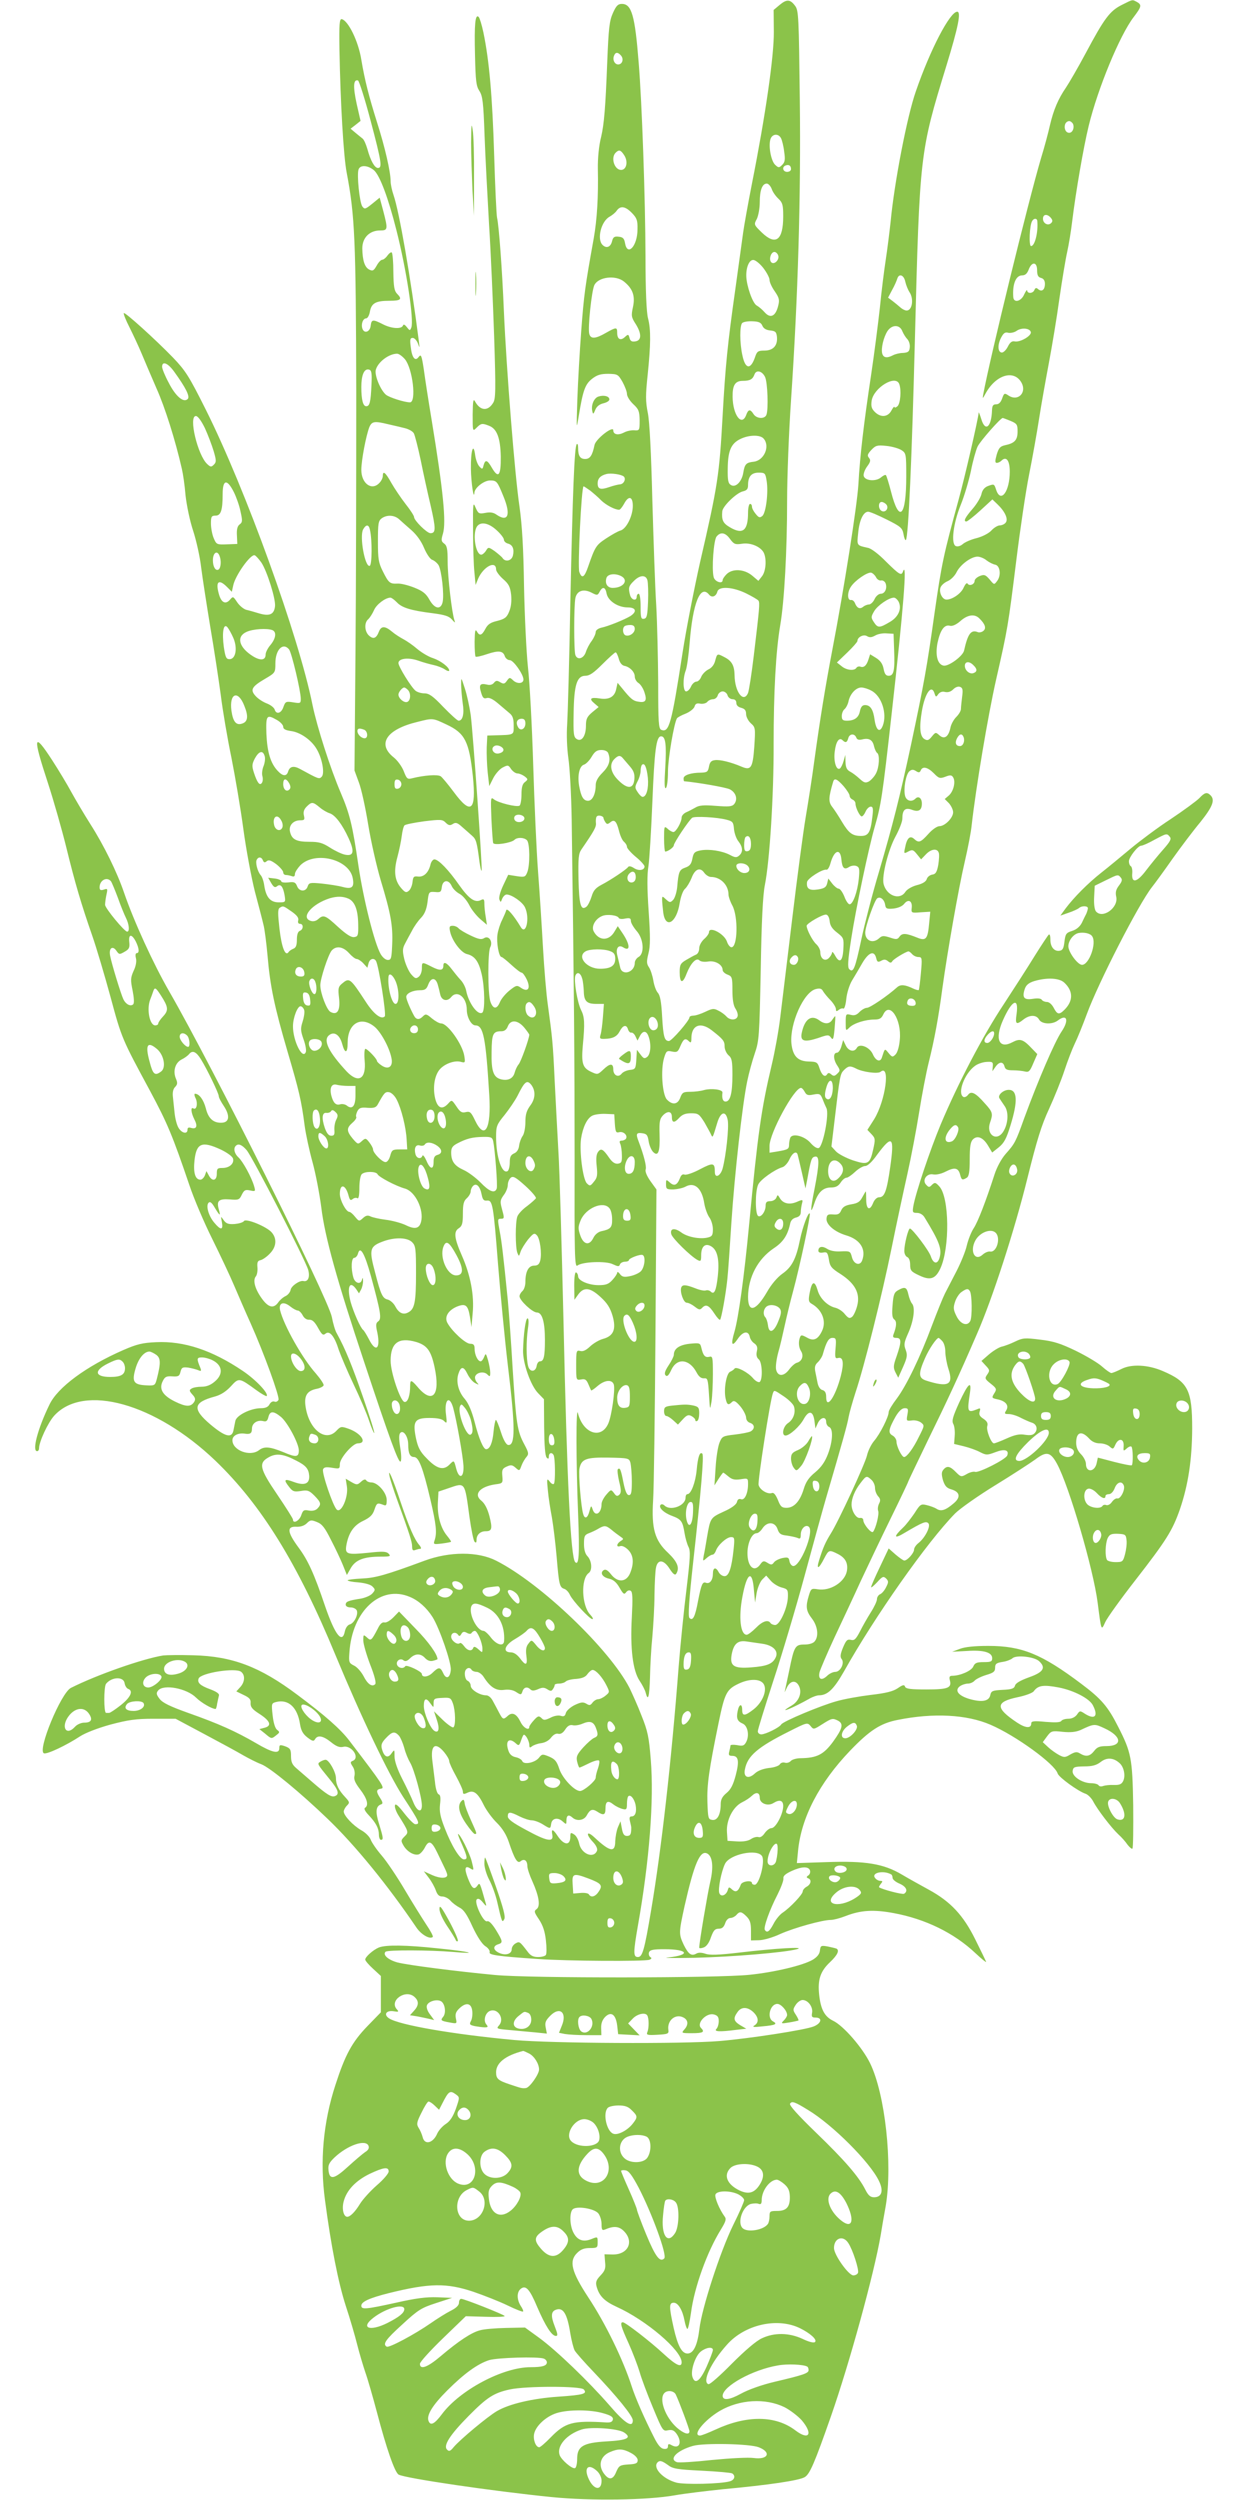 <?xml version="1.0" standalone="no"?>
<!DOCTYPE svg PUBLIC "-//W3C//DTD SVG 20010904//EN"
 "http://www.w3.org/TR/2001/REC-SVG-20010904/DTD/svg10.dtd">
<svg version="1.0" xmlns="http://www.w3.org/2000/svg"
 width="640pt" height="1280pt" viewBox="0 0 640 1280"
 preserveAspectRatio="xMidYMid meet">
<g transform="translate(0,1280) scale(0.1,-0.1)"
fill="#8bc34a" stroke="none">
<path d="M3992 12775 l-31 -26 1 -112 c1 -124 -42 -424 -112 -777 -21 -107
-41 -220 -45 -250 -4 -30 -22 -161 -40 -290 -40 -282 -51 -394 -65 -645 -17
-309 -25 -361 -116 -755 -29 -130 -70 -337 -89 -460 -57 -369 -69 -412 -109
-397 -14 6 -16 37 -16 239 -1 128 -5 307 -10 398 -6 91 -14 334 -20 540 -6
240 -14 400 -23 445 -12 60 -12 91 -1 195 16 156 17 232 2 290 -8 29 -13 142
-13 315 -1 300 -18 788 -35 995 -19 241 -36 300 -86 300 -20 0 -29 -9 -46 -47
-18 -40 -22 -78 -29 -252 -9 -233 -16 -316 -31 -381 -12 -46 -18 -113 -17
-165 3 -141 -4 -258 -21 -355 -45 -250 -50 -288 -64 -473 -8 -106 -17 -264
-20 -352 -5 -159 -5 -159 8 -80 21 127 32 158 68 186 26 20 44 25 83 25 47 -1
50 -3 72 -41 12 -22 23 -50 23 -62 0 -12 14 -35 32 -52 28 -26 32 -36 33 -83
0 -52 -1 -53 -28 -51 -15 1 -39 -4 -53 -12 -30 -15 -54 -10 -54 12 0 25 -89
-44 -96 -75 -11 -54 -23 -72 -48 -72 -26 0 -36 16 -36 57 0 15 -3 23 -7 19
-12 -12 -21 -244 -33 -816 -5 -289 -13 -566 -16 -617 -4 -57 -1 -124 6 -175 7
-46 15 -186 17 -313 12 -864 15 -1237 15 -1733 -1 -497 0 -562 14 -552 24 20
147 25 182 7 26 -12 32 -13 36 -1 3 8 15 14 26 14 11 0 20 4 20 8 0 10 61 33
71 26 16 -9 9 -64 -10 -83 -10 -10 -35 -21 -56 -25 -29 -6 -40 -4 -51 11 -7
10 -14 13 -14 7 0 -6 -11 -23 -25 -38 -19 -21 -33 -26 -70 -26 -51 0 -105 23
-105 45 0 7 -4 17 -10 20 -6 4 -10 -21 -10 -67 l1 -73 20 28 c29 39 61 35 114
-14 34 -31 49 -55 61 -95 20 -69 6 -104 -48 -119 -20 -5 -50 -23 -67 -39 -20
-19 -36 -27 -50 -23 -20 5 -21 1 -21 -73 0 -77 0 -77 25 -73 20 4 27 0 37 -23
7 -16 13 -31 15 -33 1 -2 16 8 33 23 38 32 75 34 83 6 7 -28 -11 -157 -28
-197 -36 -85 -130 -53 -156 52 -10 42 -10 -247 1 -520 8 -207 4 -263 -15 -243
-23 23 -42 412 -60 1238 -9 382 -20 772 -26 865 -5 94 -14 256 -19 360 -9 196
-12 221 -35 390 -8 55 -19 188 -25 295 -6 107 -17 281 -25 385 -8 105 -19 352
-25 550 -6 198 -18 423 -27 500 -8 77 -17 264 -20 415 -3 198 -10 311 -23 405
-24 160 -67 703 -80 1000 -9 221 -26 443 -35 480 -3 11 -10 157 -15 325 -9
295 -25 480 -55 624 -8 38 -19 74 -24 79 -18 18 -23 -37 -19 -195 3 -132 6
-158 22 -183 17 -26 21 -56 27 -230 4 -110 15 -315 23 -455 9 -140 20 -398 26
-573 9 -280 8 -321 -6 -341 -27 -43 -66 -39 -92 9 -9 16 -11 1 -12 -67 0 -88
0 -88 20 -68 23 23 29 24 64 10 40 -15 58 -62 60 -158 1 -98 -12 -114 -45 -58
-24 42 -34 45 -43 14 -5 -21 -7 -22 -21 -7 -9 9 -19 35 -22 58 -9 69 -23 26
-22 -69 1 -71 15 -165 18 -122 2 25 49 62 80 62 34 0 37 -4 68 -80 40 -96 25
-136 -35 -95 -15 11 -32 14 -57 9 -33 -6 -36 -4 -50 27 -13 32 -14 24 -13
-116 0 -82 3 -179 7 -215 l6 -65 13 32 c27 62 92 96 92 47 0 -9 16 -31 35 -48
30 -26 37 -40 42 -81 3 -34 0 -62 -10 -86 -12 -30 -22 -38 -61 -48 -35 -8 -49
-18 -61 -41 -18 -34 -30 -38 -44 -12 -8 13 -10 -1 -11 -54 0 -39 2 -73 5 -76
3 -3 30 3 59 13 60 20 82 17 91 -12 4 -10 15 -19 25 -19 19 0 70 -73 70 -99 0
-21 -30 -24 -51 -6 -19 18 -20 18 -34 -1 -11 -16 -17 -17 -34 -7 -16 10 -22 9
-32 -3 -8 -10 -21 -13 -36 -9 -35 8 -42 -1 -30 -40 8 -28 14 -34 29 -29 12 4
31 -5 56 -26 20 -17 47 -40 59 -50 18 -14 23 -29 23 -64 0 -51 6 -48 -100 -51
l-35 -1 -3 -60 c-1 -32 1 -90 5 -129 l8 -70 20 40 c11 22 33 47 48 55 27 14
30 14 44 -8 9 -12 23 -22 32 -22 10 0 26 -7 37 -15 18 -14 18 -16 2 -29 -13
-9 -18 -27 -18 -64 0 -28 -5 -54 -10 -57 -14 -9 -111 15 -132 33 -16 13 -16 6
-12 -100 3 -62 7 -118 9 -124 4 -14 93 0 109 16 14 14 49 13 64 -2 15 -15 16
-126 2 -163 -10 -25 -13 -27 -54 -21 l-44 7 -26 -55 c-15 -32 -23 -62 -19 -72
6 -15 7 -15 14 4 5 12 15 22 23 22 26 0 82 -39 94 -66 26 -55 5 -146 -22 -100
-36 60 -70 99 -74 86 -2 -8 -12 -31 -21 -50 -10 -19 -21 -53 -24 -75 -6 -40 7
-115 21 -115 4 0 26 -18 50 -40 24 -22 47 -40 53 -40 5 0 17 -16 26 -35 21
-45 7 -67 -29 -43 -21 15 -25 14 -59 -13 -20 -16 -42 -42 -49 -59 -16 -39 -35
-38 -49 1 -14 40 -14 254 -1 279 15 29 -7 62 -31 47 -14 -9 -29 -6 -69 13 -28
13 -56 30 -62 37 -6 7 -19 13 -30 13 -17 0 -19 -5 -13 -32 11 -47 56 -106 86
-113 39 -9 60 -37 75 -102 16 -69 18 -189 3 -198 -23 -15 -70 50 -82 112 -3
17 -16 43 -29 56 -13 14 -33 39 -46 56 -25 33 -42 40 -42 17 0 -26 -18 -27
-59 -6 -51 26 -51 26 -51 -9 0 -16 -7 -35 -16 -42 -14 -11 -19 -10 -39 13 -12
14 -28 49 -35 77 -10 42 -9 55 3 78 8 15 24 46 36 67 11 22 32 52 47 67 18 19
28 43 33 81 6 52 7 53 38 51 28 -3 32 0 35 24 4 38 34 42 50 8 6 -15 25 -33
40 -41 16 -8 38 -34 50 -57 11 -23 37 -55 56 -72 l35 -30 -6 40 c-4 22 -7 53
-7 68 0 23 -3 26 -17 19 -31 -16 -61 5 -111 75 -54 78 -107 133 -128 133 -7 0
-17 -12 -20 -27 -10 -41 -34 -64 -63 -61 -23 3 -26 -1 -29 -29 -2 -17 -10 -37
-19 -44 -13 -11 -19 -9 -39 14 -34 39 -39 87 -19 160 9 34 19 82 22 107 3 25
9 49 14 54 4 5 50 14 101 21 84 10 93 10 110 -7 14 -14 22 -16 36 -7 15 10 24
7 48 -15 16 -14 39 -34 51 -45 21 -18 25 -33 38 -134 4 -27 8 -47 11 -45 5 6
-44 706 -56 798 -6 41 -19 102 -30 135 -19 59 -19 60 -19 20 0 -22 4 -65 8
-95 9 -55 0 -90 -21 -90 -6 0 -41 32 -78 70 -53 56 -73 70 -97 70 -16 0 -36 6
-45 13 -22 17 -88 124 -88 142 0 24 50 30 100 13 25 -9 61 -19 80 -23 19 -4
45 -14 57 -22 13 -9 23 -11 23 -6 0 17 -44 50 -82 63 -21 6 -57 27 -80 46 -23
20 -55 42 -72 51 -17 9 -44 26 -59 39 -36 30 -55 30 -67 0 -13 -34 -28 -41
-51 -20 -23 21 -25 67 -3 84 8 8 21 28 29 46 12 29 58 64 84 64 6 0 20 -11 33
-24 26 -28 73 -42 185 -56 61 -8 82 -15 97 -32 15 -17 18 -19 13 -5 -13 36
-35 224 -35 301 0 65 -3 82 -18 93 -15 11 -16 18 -6 51 17 58 2 216 -58 582
-16 96 -34 212 -40 258 -11 72 -14 80 -26 65 -18 -26 -35 -5 -41 51 -5 37 -3
46 10 46 8 0 20 -12 26 -27 10 -27 10 -27 6 7 -43 334 -101 667 -130 751 -8
23 -15 55 -15 71 0 48 -29 175 -70 303 -41 131 -62 212 -80 319 -15 95 -67
200 -100 208 -12 2 -14 -24 -12 -157 5 -274 21 -547 37 -629 42 -220 47 -343
49 -1121 0 -412 -1 -1018 -4 -1345 l-5 -595 22 -60 c13 -33 34 -130 48 -216
14 -86 43 -214 64 -285 52 -172 63 -233 59 -329 -3 -71 -5 -80 -22 -80 -12 0
-27 13 -37 30 -32 56 -88 279 -114 454 -30 206 -44 263 -90 371 -54 126 -122
339 -145 451 -70 350 -343 1105 -546 1511 -86 172 -104 200 -168 267 -90 93
-246 234 -252 228 -3 -3 10 -36 29 -73 19 -38 47 -98 62 -134 15 -36 49 -116
76 -178 44 -98 97 -267 130 -412 6 -25 15 -86 19 -137 6 -52 22 -130 39 -181
16 -49 35 -134 41 -188 7 -55 28 -190 46 -300 19 -111 43 -269 54 -350 10 -82
35 -228 55 -324 19 -96 47 -260 61 -365 14 -104 41 -248 59 -320 19 -71 39
-148 44 -170 6 -22 15 -94 21 -160 13 -154 35 -260 103 -492 58 -197 70 -247
87 -378 6 -44 24 -127 40 -185 16 -58 36 -162 45 -232 18 -150 80 -373 220
-793 130 -392 176 -518 186 -508 5 5 4 37 -2 72 -7 46 -7 67 1 75 16 16 40
-20 40 -60 0 -45 9 -64 30 -64 24 0 45 -54 83 -215 31 -133 35 -173 22 -212
-7 -20 -5 -21 37 -16 23 3 45 7 47 9 2 2 -8 16 -21 32 -32 39 -50 104 -46 171
l3 54 53 18 c85 29 81 34 106 -150 9 -63 20 -119 26 -125 7 -7 10 -4 10 10 0
26 19 44 46 44 33 0 36 13 20 77 -10 38 -24 65 -41 79 -42 33 -9 72 70 84 39
5 40 6 37 42 -3 32 0 39 22 49 22 10 29 9 46 -6 19 -17 20 -17 30 11 6 16 18
36 26 45 12 14 11 22 -11 63 -37 69 -42 104 -60 386 -8 140 -20 299 -25 353
-24 240 -32 303 -41 350 -12 65 -12 67 6 67 18 0 18 3 4 54 -9 34 -8 42 10 67
12 15 21 39 21 52 0 14 7 30 15 37 12 10 25 3 74 -41 32 -29 57 -58 55 -64 -3
-5 -23 -23 -45 -40 -23 -16 -45 -40 -50 -53 -11 -28 -11 -159 0 -187 8 -19 8
-19 16 5 4 14 22 42 38 63 27 32 33 36 45 23 17 -16 27 -94 18 -130 -5 -19
-13 -26 -31 -26 -29 0 -45 -30 -45 -84 0 -19 -7 -39 -15 -46 -8 -7 -15 -19
-15 -27 0 -21 66 -83 89 -83 27 0 41 -48 41 -141 0 -85 -6 -109 -25 -109 -8 0
-15 -10 -17 -22 -5 -34 -36 -35 -44 -2 -10 38 -10 130 -1 192 5 31 4 52 -2 52
-10 0 -21 -82 -23 -165 -1 -65 39 -180 78 -219 l29 -30 1 -143 c1 -94 5 -148
13 -156 8 -8 11 -7 11 6 0 18 15 23 24 8 9 -14 10 -140 2 -148 -4 -5 -14 1
-22 12 -14 18 -15 14 -9 -45 3 -36 13 -99 21 -141 7 -41 18 -131 24 -200 12
-143 15 -156 39 -164 10 -3 23 -17 29 -31 14 -30 101 -124 115 -124 6 0 1 10
-11 23 -44 46 -49 183 -8 213 20 14 16 63 -6 86 -12 12 -18 34 -18 63 0 40 3
47 28 56 15 6 34 15 42 20 34 20 41 20 69 -2 15 -13 37 -29 47 -36 18 -12 18
-13 2 -23 -22 -14 -24 -34 -2 -26 9 3 25 -4 40 -19 28 -28 31 -69 10 -120 -20
-47 -64 -49 -98 -5 -16 20 -27 27 -37 21 -21 -14 -6 -37 28 -44 21 -5 37 -18
53 -46 19 -33 24 -37 34 -23 6 8 16 12 23 7 10 -5 11 -38 6 -134 -9 -163 5
-275 40 -327 14 -21 28 -48 31 -61 12 -47 19 -21 22 79 1 56 6 149 12 207 5
58 11 156 11 216 1 61 4 124 8 140 9 43 40 40 70 -8 17 -26 27 -34 33 -25 19
30 7 61 -41 107 -69 64 -86 125 -77 270 4 58 9 440 12 848 l5 743 -31 43 c-19
27 -28 50 -24 60 5 15 -9 71 -37 145 -14 36 -11 44 18 40 24 -3 29 -9 34 -41
3 -21 14 -46 23 -55 26 -26 36 1 33 90 -2 68 1 80 19 99 24 23 44 19 44 -10 0
-30 12 -32 36 -6 17 19 33 25 63 25 36 0 41 -4 68 -47 15 -27 31 -55 34 -63 8
-17 8 -17 31 60 17 58 44 66 54 15 7 -38 -9 -183 -26 -247 -11 -40 -40 -53
-40 -19 0 48 -8 50 -75 15 -35 -19 -71 -31 -80 -28 -10 4 -18 -2 -24 -19 -14
-35 -29 -42 -52 -21 -18 16 -19 16 -19 -9 0 -25 3 -27 38 -27 20 1 48 7 61 14
47 26 85 -7 97 -86 4 -24 15 -55 25 -70 11 -14 19 -42 19 -62 0 -30 -4 -37
-26 -42 -39 -10 -104 2 -136 26 -34 25 -59 21 -51 -9 5 -21 99 -113 134 -132
17 -9 19 -6 19 24 0 47 22 65 54 44 30 -20 40 -69 31 -152 -8 -73 -18 -96 -36
-78 -6 6 -18 9 -25 6 -8 -3 -32 2 -54 11 -49 19 -66 20 -72 4 -8 -23 12 -78
28 -78 9 0 27 -9 41 -20 22 -17 27 -18 39 -5 19 19 34 12 62 -31 13 -20 26
-34 29 -31 7 8 29 130 37 207 4 36 13 168 21 294 16 241 56 603 81 721 8 39
25 102 38 140 23 67 24 87 31 430 4 248 11 383 21 433 25 124 46 465 45 722 0
264 11 475 34 610 21 123 35 382 35 635 0 121 9 353 20 515 36 532 51 1045 45
1540 -5 422 -6 457 -24 480 -25 34 -43 35 -79 5z m-812 -260 c15 -18 6 -45
-15 -45 -18 0 -30 24 -21 45 7 19 20 19 36 0z m-1283 -331 c57 -215 61 -244
38 -244 -17 0 -38 38 -54 97 -7 24 -17 47 -24 53 -7 5 -23 19 -37 30 l-25 21
26 20 25 20 -20 88 c-19 88 -17 126 7 119 6 -3 35 -94 64 -204z m2102 -92 c5
-10 13 -41 16 -69 6 -40 4 -53 -10 -67 -16 -16 -19 -16 -36 0 -20 18 -35 91
-25 129 8 30 41 34 55 7z m-803 -87 c21 -32 12 -75 -16 -75 -34 0 -54 62 -28
88 17 17 26 15 44 -13z m854 -71 c0 -8 -9 -14 -20 -14 -22 0 -28 26 -7 33 16
6 27 -1 27 -19z m-2135 -6 c30 -27 73 -141 115 -308 52 -205 90 -459 76 -497
-7 -17 -8 -17 -23 2 -11 14 -17 16 -20 8 -7 -19 -59 -16 -103 7 -51 26 -58 25
-62 -7 -3 -32 -32 -43 -42 -17 -9 23 2 54 19 54 7 0 16 16 19 35 8 43 30 55
100 55 59 0 67 8 39 36 -14 14 -18 36 -19 111 0 51 -4 96 -8 100 -3 4 -13 -3
-22 -15 -8 -12 -21 -22 -27 -22 -7 0 -20 -14 -29 -31 -15 -26 -20 -28 -38 -19
-23 12 -34 47 -35 108 0 55 37 92 91 92 40 0 41 5 16 101 l-18 67 -38 -31
c-35 -28 -39 -30 -51 -14 -14 20 -29 164 -19 190 9 24 48 21 79 -5z m2036 -95
c5 -16 21 -38 35 -51 21 -20 24 -32 24 -90 0 -122 -38 -151 -109 -83 -41 40
-42 41 -26 70 8 17 15 55 15 86 0 62 13 95 36 95 8 0 19 -12 25 -27z m-715
-124 c25 -26 29 -38 28 -83 0 -86 -52 -142 -64 -70 -4 23 -11 30 -32 32 -22 3
-29 -2 -34 -22 -7 -31 -29 -40 -49 -20 -30 30 -7 122 37 145 12 7 29 20 36 31
19 26 44 22 78 -13z m748 -216 c9 -22 -20 -51 -35 -36 -14 14 -2 53 16 53 7 0
16 -8 19 -17z m-76 -65 c17 -22 32 -50 32 -61 0 -12 12 -38 27 -59 23 -34 25
-44 17 -75 -13 -52 -39 -65 -68 -33 -12 14 -31 30 -42 36 -21 12 -52 101 -53
151 -1 45 15 83 36 82 10 0 33 -18 51 -41z m-714 -69 c45 -36 59 -73 47 -130
-10 -46 -9 -53 15 -90 30 -49 29 -83 -4 -87 -17 -3 -25 2 -29 18 -5 19 -7 20
-24 4 -22 -20 -39 -11 -39 22 0 30 -4 30 -59 -1 -52 -30 -77 -32 -84 -4 -8 29
12 219 26 249 20 42 108 53 151 19z m709 -226 c6 -15 20 -23 41 -25 26 -3 31
-7 34 -33 4 -44 -19 -70 -64 -70 -32 0 -38 -4 -47 -30 -23 -70 -51 -67 -66 6
-14 63 -14 152 -1 165 6 6 29 10 52 9 32 -1 44 -6 51 -22z m-1830 -172 c40
-48 60 -221 26 -221 -28 0 -106 25 -123 39 -28 24 -59 99 -52 127 10 39 65 82
108 83 9 1 27 -12 41 -28z m-1182 -63 c60 -83 83 -128 70 -141 -21 -21 -62 14
-97 83 -19 35 -34 72 -34 82 0 31 29 20 61 -24z m1011 -68 c-4 -89 -9 -110
-27 -110 -16 0 -25 32 -25 98 0 61 14 95 38 90 14 -3 17 -15 14 -78z m2015 40
c13 -26 18 -166 7 -194 -9 -23 -51 -20 -66 4 -17 27 -27 25 -38 -6 -23 -59
-68 2 -69 94 -1 60 13 82 52 82 37 0 51 8 60 33 9 25 39 18 54 -13z m-2868
-262 c16 -35 36 -88 45 -118 14 -48 14 -56 1 -69 -13 -13 -17 -13 -34 3 -49
45 -97 246 -58 246 10 0 28 -25 46 -62z m938 20 c27 -6 65 -15 85 -20 21 -5
42 -17 47 -27 5 -9 21 -71 35 -137 13 -65 36 -170 51 -233 27 -118 27 -141 -1
-141 -18 0 -84 65 -84 83 0 6 -19 36 -43 66 -24 31 -57 80 -73 108 -30 54 -44
66 -44 36 0 -9 -7 -25 -17 -35 -39 -43 -93 -4 -93 66 0 49 24 175 41 219 13
30 26 32 96 15z m1923 -74 c34 -39 2 -112 -51 -118 -38 -4 -46 -12 -53 -54 -7
-48 -40 -81 -64 -65 -14 8 -17 25 -16 85 1 90 17 127 64 150 44 22 103 23 120
2z m-716 -194 c13 -13 -1 -40 -21 -40 -10 -1 -34 -7 -54 -14 -44 -15 -59 -11
-59 19 0 25 14 40 45 48 24 6 77 -2 89 -13z m731 -21 c10 -58 -3 -165 -22
-181 -13 -10 -18 -9 -34 11 -11 13 -19 29 -19 37 0 8 -4 14 -10 14 -5 0 -10
-20 -10 -44 0 -94 -27 -115 -94 -75 -34 20 -42 36 -38 81 2 26 72 94 105 102
21 5 27 12 27 32 0 44 17 64 54 64 32 0 35 -2 41 -41z m-2728 -58 c12 -24 28
-68 34 -98 11 -49 11 -57 -4 -68 -11 -8 -16 -25 -14 -56 l2 -44 -53 -2 c-52
-2 -54 -1 -68 32 -8 19 -14 53 -14 75 0 35 3 40 24 40 27 0 36 28 36 110 0 75
22 80 57 11z m1825 7 c16 -13 42 -35 56 -50 25 -24 70 -48 92 -48 5 0 16 14
25 30 23 44 45 39 45 -10 0 -51 -32 -116 -62 -126 -13 -3 -46 -22 -75 -41 -51
-34 -56 -41 -92 -145 -19 -55 -32 -63 -45 -26 -9 25 11 438 22 438 2 0 17 -10
34 -22z m-977 -148 c11 -10 39 -35 62 -55 26 -23 50 -56 64 -90 13 -31 31 -57
41 -61 10 -3 25 -15 33 -27 16 -26 30 -154 21 -191 -10 -40 -41 -33 -67 13
-17 31 -34 45 -77 62 -30 12 -68 22 -86 21 -40 -2 -46 3 -76 63 -22 44 -25 63
-25 153 0 91 2 105 19 118 28 20 67 17 91 -6z m498 -55 c20 -18 37 -40 37 -48
0 -8 9 -17 20 -20 25 -6 34 -29 26 -62 -7 -27 -39 -34 -53 -12 -4 6 -23 22
-40 35 -32 22 -33 22 -45 2 -7 -11 -18 -20 -24 -20 -28 0 -45 101 -24 141 17
30 60 24 103 -16z m-649 3 c12 -52 11 -181 -1 -185 -24 -9 -53 149 -34 186 15
27 29 27 35 -1z m1844 -48 c20 -27 27 -29 61 -24 43 7 94 -14 111 -45 16 -32
12 -96 -9 -122 l-18 -23 -32 27 c-41 34 -101 37 -131 7 -11 -11 -20 -24 -20
-30 0 -22 -40 -9 -46 15 -11 42 0 191 15 208 20 25 45 21 69 -13z m-2614 -86
c10 -25 7 -62 -5 -70 -15 -9 -29 14 -29 47 0 39 22 54 34 23z m214 -34 c29
-43 75 -189 70 -225 -5 -41 -28 -51 -80 -36 -23 7 -54 16 -68 19 -13 4 -34 21
-46 39 -20 30 -21 31 -37 12 -23 -26 -45 -14 -57 32 -17 62 0 76 42 34 l25
-25 7 32 c10 51 89 162 110 155 6 -2 21 -19 34 -37z m1843 -70 c39 -21 11 -60
-44 -60 -27 0 -41 22 -32 51 7 21 45 25 76 9z m134 -22 c3 -13 5 -61 3 -108
-3 -71 -6 -85 -20 -88 -16 -3 -18 5 -18 62 0 37 -4 66 -10 66 -5 0 -10 -7 -10
-15 0 -24 -27 -18 -34 8 -10 37 -7 47 19 72 31 32 63 33 70 3z m-209 -68 c8
-37 58 -70 108 -70 42 0 49 -21 14 -44 -29 -18 -115 -53 -150 -60 -16 -4 -28
-13 -28 -22 0 -9 -9 -29 -20 -45 -12 -15 -26 -42 -31 -59 -12 -33 -43 -41 -53
-14 -8 20 -8 252 0 292 8 38 42 49 84 27 27 -14 30 -14 40 5 15 29 30 25 36
-10z m714 2 c30 -15 58 -31 63 -37 8 -11 6 -35 -24 -285 -11 -91 -24 -175 -29
-188 -23 -54 -68 5 -69 91 -1 49 -14 73 -51 92 -38 20 -38 20 -48 -17 -5 -21
-18 -38 -36 -46 -15 -8 -31 -25 -36 -38 -5 -13 -16 -24 -25 -24 -8 0 -21 -11
-27 -25 -6 -14 -17 -25 -25 -25 -16 0 -18 66 -2 107 6 15 15 79 20 141 16 205
55 301 99 248 14 -18 36 -11 43 15 8 29 79 24 147 -9z m-2625 -229 c22 -52 12
-108 -20 -108 -17 0 -21 10 -29 62 -10 74 -2 124 18 102 7 -8 21 -33 31 -56z
m2055 47 c0 -21 -27 -40 -47 -33 -14 5 -18 35 -6 46 3 4 17 7 30 7 16 0 23 -6
23 -20z m-1856 -6 c23 -9 19 -42 -9 -76 -14 -16 -25 -38 -25 -49 0 -30 -26
-33 -65 -9 -72 45 -87 101 -32 125 33 15 104 19 131 9z m86 -99 c13 -16 60
-213 60 -253 0 -23 -2 -24 -39 -18 -37 6 -40 4 -50 -24 -11 -33 -37 -40 -45
-12 -4 10 -21 23 -39 30 -19 7 -44 23 -57 37 -31 33 -22 49 48 90 51 30 52 31
52 79 0 70 39 109 70 71z m1688 -47 c5 -21 16 -34 28 -37 28 -5 54 -31 54 -55
0 -12 9 -27 19 -33 11 -7 25 -29 31 -49 14 -42 5 -54 -35 -46 -24 4 -37 15
-79 67 l-24 29 -7 -32 c-8 -40 -37 -56 -85 -48 -46 7 -56 -1 -27 -25 l22 -19
-33 -27 c-27 -23 -32 -35 -32 -69 0 -52 -22 -84 -47 -68 -16 10 -18 25 -16
132 2 146 17 192 60 192 22 0 43 15 88 60 33 33 63 60 67 60 4 0 11 -15 16
-32z m-1080 -160 c17 -17 15 -55 -3 -62 -16 -6 -45 18 -45 38 0 12 19 36 30
36 3 0 11 -5 18 -12z m1637 -28 c3 -11 15 -20 26 -20 12 0 19 -7 19 -19 0 -12
9 -21 25 -25 18 -5 25 -13 25 -32 0 -14 11 -35 24 -47 24 -21 24 -25 18 -120
-8 -110 -17 -123 -66 -102 -54 23 -111 37 -136 33 -19 -2 -26 -11 -30 -33 -5
-26 -9 -30 -40 -31 -53 0 -90 -13 -90 -29 0 -8 1 -15 3 -15 74 -7 211 -31 233
-41 32 -16 43 -51 23 -76 -11 -13 -28 -14 -94 -9 -61 5 -86 3 -105 -9 -14 -8
-35 -19 -47 -24 -13 -6 -23 -18 -23 -26 0 -24 -29 -75 -42 -75 -6 0 -20 7 -30
17 -17 15 -18 13 -18 -50 0 -37 3 -67 6 -67 14 0 44 22 44 32 0 13 77 128 94
141 13 9 127 3 176 -10 32 -8 35 -13 38 -48 2 -21 12 -50 23 -63 23 -30 24
-55 3 -73 -13 -11 -21 -10 -47 4 -41 21 -106 31 -150 23 -30 -6 -36 -11 -42
-42 -5 -27 -13 -38 -36 -46 -31 -11 -35 -20 -42 -102 -3 -26 -12 -55 -21 -64
-14 -14 -17 -14 -36 3 -19 18 -20 18 -20 -2 0 -11 3 -41 6 -67 12 -84 68 -51
84 50 6 35 17 65 28 74 9 8 24 33 33 55 17 46 44 57 65 26 9 -12 24 -21 34
-21 49 0 90 -41 90 -91 0 -10 9 -36 20 -56 30 -57 27 -213 -5 -213 -7 0 -18
13 -23 29 -14 41 -92 81 -92 48 0 -7 -11 -23 -25 -35 -14 -13 -25 -33 -25 -47
0 -15 -7 -29 -17 -33 -10 -4 -33 -17 -50 -27 -29 -17 -33 -25 -33 -62 0 -58
15 -62 35 -9 21 54 50 85 66 69 7 -7 26 -9 45 -6 36 6 74 -16 74 -44 0 -7 11
-18 25 -23 23 -9 25 -14 25 -80 0 -48 5 -79 16 -95 9 -14 14 -32 10 -40 -7
-20 -40 -19 -57 1 -7 8 -25 22 -40 29 -24 13 -31 12 -67 -5 -23 -11 -50 -20
-62 -20 -11 0 -20 -4 -20 -9 0 -16 -91 -121 -105 -121 -23 0 -29 21 -35 127
-4 73 -10 107 -22 120 -9 10 -19 38 -23 63 -4 24 -14 55 -22 67 -13 19 -13 30
-3 71 10 38 10 85 1 218 -8 116 -8 188 -1 229 5 33 14 179 20 325 11 272 20
340 45 340 23 0 28 -43 21 -162 -5 -77 -4 -108 3 -103 6 3 11 40 11 84 0 67
31 248 46 273 3 5 23 16 44 24 22 9 42 25 46 36 4 15 12 19 30 15 13 -2 29 2
35 9 6 8 20 14 30 14 10 0 21 9 24 20 3 11 15 20 25 20 10 0 22 -9 25 -20z
m-2474 -54 c22 -54 18 -82 -12 -91 -30 -10 -46 10 -54 66 -12 90 34 108 66 25z
m168 -73 c17 -10 31 -25 31 -34 0 -12 12 -18 40 -22 47 -6 103 -45 130 -90 29
-47 44 -127 27 -144 -13 -13 -14 -13 -111 40 -33 18 -53 13 -61 -14 -8 -25
-27 -24 -53 4 -37 39 -54 97 -58 190 -3 96 1 101 55 70z m868 -23 c94 -44 115
-87 134 -264 18 -178 -9 -201 -97 -82 -29 39 -59 75 -67 81 -15 11 -84 6 -148
-10 -23 -6 -27 -2 -42 37 -9 23 -32 55 -51 70 -87 69 -37 144 122 182 79 20
77 20 149 -14z m403 6 c0 -29 -26 -42 -38 -18 -13 23 -4 42 19 42 13 0 19 -7
19 -24z m-826 -32 c19 -7 22 -44 3 -44 -17 0 -37 20 -37 37 0 14 10 16 34 7z
m713 -107 c-2 -7 -13 -13 -25 -15 -26 -4 -42 26 -21 38 16 11 52 -7 46 -23z
m537 -13 c14 -36 5 -66 -29 -100 -24 -24 -35 -44 -35 -64 0 -45 -17 -80 -39
-80 -24 0 -36 21 -46 77 -9 55 2 101 25 108 10 3 28 21 39 40 16 27 27 35 50
35 17 0 31 -6 35 -16z m-1759 -15 c4 -11 1 -34 -5 -50 -7 -16 -10 -39 -7 -51
4 -13 3 -29 -2 -36 -11 -17 -24 0 -41 52 -11 34 -10 44 5 73 21 38 41 43 50
12z m1834 -11 c6 -7 22 -26 36 -42 20 -23 25 -39 23 -65 -4 -51 -35 -53 -82
-6 -40 39 -48 82 -20 109 19 19 30 20 43 4z m128 -100 c5 -54 -7 -98 -27 -98
-5 0 -17 11 -25 24 -15 22 -15 27 -1 55 9 16 16 41 16 54 0 13 3 27 7 31 13
13 24 -12 30 -66z m-1836 -29 c7 -14 8 -24 1 -31 -15 -15 -32 0 -32 28 0 30
15 31 31 3z m574 -4 c0 -11 -8 -21 -17 -23 -14 -3 -18 3 -18 23 0 20 4 26 18
23 9 -2 17 -12 17 -23z m-418 -119 c15 -13 38 -26 51 -30 28 -9 64 -56 97
-128 31 -68 26 -93 -18 -84 -17 3 -52 20 -77 36 -39 25 -57 30 -106 30 -67 0
-90 12 -99 51 -8 32 16 59 52 59 22 0 24 3 19 25 -4 17 0 31 14 45 26 26 32
25 67 -4z m1048 -56 c0 -18 -33 -26 -47 -12 -6 6 -7 15 -3 22 10 16 50 8 50
-10z m405 1 c0 -3 4 -12 9 -20 8 -12 12 -12 25 -2 21 18 32 8 45 -42 6 -25 17
-50 26 -57 8 -7 15 -18 15 -26 0 -7 20 -30 45 -51 25 -20 45 -43 45 -49 0 -20
-30 -25 -55 -8 -14 9 -25 11 -29 5 -9 -13 -88 -66 -136 -91 -30 -16 -42 -29
-51 -60 -7 -22 -18 -45 -26 -52 -29 -23 -38 9 -41 140 -2 109 0 131 15 153 66
96 77 116 74 136 -1 13 0 27 4 32 6 10 35 4 35 -8z m-1650 -12 c7 -11 9 -27 6
-35 -9 -23 -35 -16 -42 10 -11 44 16 63 36 25z m2405 -120 c0 -24 -5 -35 -17
-37 -14 -3 -18 4 -18 31 0 18 3 37 7 41 15 14 28 -2 28 -35z m-2499 -84 c5
-12 10 -13 20 -4 10 8 22 4 49 -16 19 -15 35 -34 35 -41 0 -8 6 -14 14 -14 8
0 21 -3 30 -6 11 -4 16 -1 16 11 0 9 13 29 28 45 75 74 250 31 268 -66 9 -47
-4 -58 -52 -45 -22 6 -69 13 -105 17 -62 6 -67 5 -74 -15 -9 -28 -43 -27 -54
2 -8 20 -15 23 -45 19 -20 -2 -36 0 -36 6 0 5 -15 12 -33 14 l-34 4 16 -28
c12 -20 19 -24 29 -16 18 15 31 0 39 -45 6 -37 5 -37 -30 -37 -43 0 -65 26
-74 86 -3 22 -11 46 -19 54 -16 19 -28 66 -19 79 9 16 25 13 31 -4z m2484 -30
c14 -17 5 -35 -19 -35 -20 0 -41 19 -41 37 0 18 45 17 60 -2z m-575 -56 c0
-15 -7 -25 -18 -27 -22 -4 -33 24 -17 43 18 21 35 13 35 -16z m-1471 -110 c33
-15 49 -58 50 -132 1 -57 -1 -62 -21 -65 -15 -2 -40 14 -82 52 -66 61 -75 64
-102 40 -11 -10 -25 -13 -38 -9 -54 17 6 87 98 116 38 11 67 10 95 -2z m-291
-66 c27 -19 37 -32 34 -45 -3 -11 0 -18 9 -18 19 0 18 -29 -1 -36 -10 -4 -15
-20 -15 -45 0 -29 -5 -41 -17 -46 -10 -4 -21 -11 -25 -17 -17 -26 -36 23 -47
118 -9 80 -9 101 1 108 18 11 18 11 61 -19z m1675 -33 c2 -5 17 -7 33 -3 23 4
29 2 29 -12 0 -10 13 -32 29 -51 37 -41 42 -117 10 -134 -10 -6 -19 -19 -19
-30 0 -49 -66 -69 -75 -22 -3 15 -10 41 -14 59 -10 37 5 58 29 43 39 -25 37
14 -4 74 l-23 34 -17 -28 c-28 -49 -80 -48 -106 1 -14 25 8 65 43 79 25 11 80
4 85 -10z m-1381 -180 c14 -16 32 -30 39 -30 7 0 23 -10 34 -22 l21 -23 6 23
c6 23 27 30 38 12 14 -23 54 -275 45 -284 -18 -18 -57 12 -98 76 -80 122 -83
124 -122 91 -18 -15 -20 -25 -14 -73 7 -64 -9 -90 -44 -71 -19 10 -52 96 -52
137 0 33 40 155 58 177 23 26 58 21 89 -13z m1337 10 c20 -7 26 -17 26 -39 0
-36 -23 -51 -78 -51 -68 0 -120 62 -74 89 22 13 93 14 126 1z m-1566 -108 c3
-16 -2 -22 -17 -22 -24 0 -35 15 -27 36 9 23 40 13 44 -14z m1423 -33 c4 -13
7 -42 8 -64 1 -51 15 -65 64 -65 l39 0 -5 -67 c-3 -38 -8 -78 -12 -90 -6 -20
-4 -23 21 -22 42 1 63 12 77 39 16 31 34 36 42 11 3 -11 11 -20 18 -18 6 1 16
-8 21 -20 l10 -21 11 21 c15 31 34 32 45 2 15 -39 12 -91 -6 -106 -14 -11 -19
-9 -34 11 l-19 25 -3 -50 c-3 -47 -5 -50 -33 -53 -16 -2 -35 -10 -42 -19 -17
-22 -43 -9 -43 22 0 32 -17 32 -52 -2 -28 -26 -29 -26 -63 -10 -42 20 -49 43
-41 134 11 115 9 147 -9 182 -19 38 -38 152 -29 176 9 22 27 14 35 -16z m-955
-14 c19 -46 19 -115 -1 -115 -19 0 -41 84 -36 138 2 24 22 12 37 -23z m-412
-1 c10 -25 7 -64 -4 -64 -13 0 -32 49 -26 67 7 18 23 16 30 -3z m627 -14 c4
-14 10 -37 13 -52 7 -31 36 -38 56 -13 31 38 80 -1 80 -65 0 -38 23 -80 44
-80 41 0 53 -61 71 -356 11 -174 -23 -235 -73 -130 -20 42 -26 47 -47 42 -20
-5 -29 0 -48 29 -24 35 -24 35 -42 15 -30 -33 -53 -25 -66 22 -13 51 -7 109
16 144 21 33 77 56 112 48 25 -7 26 -6 20 31 -10 59 -85 165 -118 165 -10 0
-31 12 -48 26 -28 24 -32 24 -47 9 -18 -18 -34 -16 -45 6 -21 39 -39 83 -39
95 0 18 33 34 70 34 26 0 34 5 43 30 14 36 37 36 48 0z m-653 -78 c3 -28 0
-33 -15 -30 -12 2 -19 14 -21 36 -3 28 0 33 15 30 12 -2 19 -14 21 -36z m1147
-36 c25 -38 -2 -75 -33 -44 -13 13 -16 50 -5 61 12 12 22 7 38 -17z m-1177
-20 c2 -11 -2 -37 -9 -58 -11 -34 -10 -46 5 -89 10 -27 15 -56 12 -65 -16 -43
-66 56 -66 131 0 45 24 106 40 103 8 -2 16 -12 18 -22z m1810 -81 c-2 -12 -11
-20 -23 -20 -24 0 -35 53 -13 66 17 11 40 -18 36 -46z m-1454 1 c33 -24 79
-107 90 -162 10 -44 -14 -63 -49 -40 -14 9 -25 20 -25 24 0 11 -49 62 -59 62
-5 0 -7 -27 -4 -60 9 -94 -31 -119 -91 -57 -92 99 -123 160 -92 186 26 22 55
4 68 -44 14 -52 28 -49 28 6 0 97 65 138 134 85z m770 -7 c14 -17 26 -34 26
-37 -1 -21 -43 -139 -55 -152 -7 -8 -16 -27 -20 -42 -8 -30 -34 -43 -70 -34
-39 10 -50 42 -48 140 1 94 7 106 51 106 15 0 26 9 32 25 14 36 51 33 84 -6z
m-544 -9 c0 -13 -7 -20 -20 -20 -19 0 -27 20 -13 33 13 14 33 6 33 -13z m1504
-5 c59 -46 66 -55 66 -83 0 -15 9 -35 20 -45 17 -14 20 -29 20 -101 0 -93 -11
-136 -35 -136 -14 0 -20 17 -16 46 2 16 -57 23 -94 13 -16 -5 -48 -9 -70 -9
-36 0 -42 -3 -52 -30 -13 -36 -41 -39 -69 -9 -23 26 -32 152 -14 212 11 36 14
39 41 33 26 -5 30 -2 43 29 16 37 25 42 44 23 9 -9 12 -6 12 16 0 67 46 86
104 41z m-1998 -60 c8 -20 -13 -45 -37 -45 -19 0 -35 33 -24 50 10 16 55 12
61 -5z m1073 -218 c24 -30 23 -71 -3 -106 -20 -27 -26 -47 -26 -86 0 -28 -6
-60 -14 -71 -8 -11 -16 -33 -18 -49 -2 -19 -11 -34 -25 -40 -18 -8 -23 -18
-23 -47 0 -20 -5 -40 -11 -44 -29 -17 -59 72 -59 175 0 55 3 63 44 113 23 29
53 73 66 98 36 73 48 82 69 57z m-936 -7 l37 0 0 -50 c0 -54 -17 -73 -45 -50
-8 6 -23 9 -33 6 -22 -7 -36 7 -46 46 -9 39 2 61 28 54 11 -3 38 -6 59 -6z
m248 -70 c24 -46 48 -143 51 -205 l3 -50 -39 0 c-36 0 -40 -3 -48 -32 -5 -19
-15 -33 -24 -33 -18 0 -64 47 -64 65 0 7 -9 23 -19 36 -18 23 -20 23 -39 6
-19 -17 -20 -17 -46 13 -32 39 -33 54 -1 82 13 11 22 25 19 29 -3 5 0 18 6 30
9 17 19 20 52 17 32 -2 43 1 52 17 33 60 38 66 58 63 12 -2 29 -18 39 -38z
m-393 -95 c4 -43 -13 -69 -28 -45 -11 17 -13 74 -3 84 15 14 28 -2 31 -39z
m84 -7 c-7 -13 -11 -36 -10 -53 2 -24 -1 -30 -16 -30 -13 0 -23 12 -33 40 -17
50 -14 81 9 77 9 -1 20 3 23 9 5 8 12 6 23 -5 13 -12 13 -20 4 -38z m503 17
c0 -36 -29 -47 -38 -15 -8 30 2 52 22 48 10 -2 16 -14 16 -33z m56 -12 c9 -43
-6 -65 -26 -39 -16 21 -20 58 -8 70 13 13 28 -1 34 -31z m867 -27 c3 -42 6
-47 22 -43 22 6 45 -16 35 -33 -3 -5 -13 -10 -22 -10 -11 0 -13 -5 -7 -17 4
-10 8 -36 8 -58 1 -34 -2 -40 -20 -43 -15 -2 -29 7 -45 30 -31 45 -42 51 -57
30 -9 -12 -11 -34 -7 -72 5 -47 3 -60 -14 -80 -18 -23 -21 -24 -36 -9 -21 20
-39 164 -30 229 9 59 31 105 58 118 12 6 42 10 67 9 l45 -2 3 -49z m-1486 -63
c19 -17 25 -63 9 -63 -14 0 -41 41 -41 62 0 22 8 23 32 1z m863 -25 c9 -42 24
-230 18 -244 -10 -26 -38 -15 -83 32 -25 25 -64 54 -87 64 -46 21 -63 44 -63
89 0 24 7 34 32 47 48 25 77 32 130 33 42 1 48 -2 53 -21z m-287 -24 c27 -19
28 -40 2 -47 -15 -4 -20 -14 -20 -36 0 -42 -18 -39 -37 7 -9 20 -18 31 -20 25
-7 -20 -30 -15 -36 8 -8 31 2 51 23 44 10 -3 21 -1 25 5 9 15 37 12 63 -6z
m492 -73 c12 -24 12 -32 1 -50 -13 -20 -41 3 -41 34 0 38 23 47 40 16z m520
-10 c0 -42 -10 -61 -31 -61 -22 0 -26 38 -9 71 16 30 40 24 40 -10z m-1059
-83 c14 -51 8 -68 -19 -52 -20 13 -38 84 -28 110 10 27 32 0 47 -58z m-258 20
c6 -14 94 -61 142 -74 52 -16 96 -108 81 -169 -9 -36 -32 -41 -80 -17 -24 11
-69 23 -102 27 -32 4 -67 12 -77 17 -14 7 -24 5 -39 -9 -19 -17 -20 -17 -40 7
-11 14 -24 25 -29 25 -17 0 -49 60 -49 92 0 56 30 49 45 -10 6 -22 10 -25 21
-16 7 6 18 8 24 4 6 -4 10 14 10 52 0 33 5 64 12 71 16 16 74 15 81 0z m533
-104 c5 -26 11 -33 27 -31 29 3 33 -19 57 -327 12 -149 34 -380 50 -515 39
-321 39 -416 1 -409 -10 2 -24 27 -36 65 -11 35 -23 63 -26 63 -3 0 -9 -27
-12 -60 -5 -57 -19 -90 -38 -90 -14 0 -37 53 -59 140 -15 57 -31 94 -50 117
-33 37 -46 89 -33 129 13 40 27 39 46 0 9 -19 26 -40 39 -47 21 -11 22 -11 9
4 -7 9 -11 23 -8 30 8 21 45 27 62 10 13 -13 15 -12 15 9 0 13 -5 41 -11 63
-11 37 -12 38 -20 18 -5 -13 -13 -23 -18 -23 -15 0 -31 34 -31 64 0 20 -5 26
-23 26 -24 0 -95 66 -117 108 -15 30 5 63 49 82 45 18 57 8 67 -52 l8 -53 6
70 c9 92 -11 196 -55 296 -40 91 -43 124 -15 141 16 11 20 24 20 74 0 48 4 65
20 79 11 10 20 26 20 35 0 9 5 21 12 28 17 17 36 -2 44 -44z m654 -70 c8 -8
14 -33 14 -56 1 -43 -8 -52 -56 -62 -16 -4 -32 -17 -40 -34 -20 -41 -50 -36
-67 13 -12 35 -11 45 2 77 26 63 116 101 147 62z m108 -37 c3 -22 -1 -27 -17
-27 -15 0 -21 6 -21 23 0 46 33 49 38 4z m-1118 -137 c18 -18 20 -33 20 -159
0 -148 -7 -183 -39 -200 -26 -15 -49 -4 -67 30 -8 16 -25 31 -38 35 -27 6 -36
24 -65 137 -33 123 -29 136 46 163 58 20 119 18 143 -6z m228 -68 c37 -69 36
-102 -3 -102 -45 0 -85 92 -65 146 14 37 30 26 68 -44z m-439 -105 c50 -184
56 -219 38 -232 -13 -9 -14 -19 -5 -58 17 -84 -8 -104 -43 -34 -12 23 -25 44
-29 47 -14 10 -50 91 -65 145 -20 77 -4 111 29 64 l14 -21 11 20 c6 12 10 31
10 44 -1 18 -2 19 -6 5 -7 -26 -36 -17 -44 13 -13 46 -10 100 5 100 7 0 16 10
19 22 11 41 34 1 66 -115z m321 37 c15 -38 13 -84 -4 -84 -15 0 -36 49 -36 86
0 32 28 31 40 -2z m1080 -188 c0 -22 -29 -41 -42 -28 -8 8 -8 15 2 27 16 19
40 20 40 1z m-60 -88 c22 -49 26 -98 8 -98 -29 0 -72 112 -51 133 14 14 25 5
43 -35z m-1109 -99 c56 -17 76 -45 94 -129 31 -145 -11 -192 -88 -100 -31 36
-37 37 -37 6 0 -51 -12 -87 -29 -84 -21 4 -71 150 -71 211 0 92 41 122 131 96z
m1094 -279 c0 -50 -2 -55 -24 -58 -28 -4 -41 12 -41 52 0 34 27 68 49 64 12
-3 16 -16 16 -58z m-1179 -44 c11 -44 -20 -65 -35 -23 -5 12 -6 28 -4 35 8 21
32 13 39 -12z m274 -13 c18 -66 50 -246 53 -298 3 -61 -22 -71 -37 -15 -12 46
-11 45 -36 20 -30 -30 -65 -20 -116 34 -33 33 -44 55 -54 101 -18 88 -7 105
69 105 41 0 65 -5 75 -16 14 -14 15 -11 10 30 -11 77 16 107 36 39z m90 -61
c12 -46 13 -69 0 -77 -21 -13 -68 109 -55 144 6 14 9 13 25 -7 11 -13 24 -40
30 -60z m428 -105 c2 -19 -1 -27 -12 -27 -11 0 -16 10 -16 31 0 38 24 35 28
-4z m390 -117 c3 -14 7 -56 7 -95 0 -56 -3 -70 -15 -70 -10 0 -19 19 -28 64
-13 68 -18 79 -29 68 -3 -4 0 -32 7 -62 11 -44 11 -58 1 -68 -10 -9 -16 -8
-27 8 -15 20 -16 20 -40 -8 -13 -15 -24 -36 -24 -47 0 -49 -33 -69 -46 -27 -7
20 -8 20 -16 -10 -9 -36 -24 -43 -32 -15 -11 34 -25 205 -19 234 10 48 34 57
150 55 102 -2 104 -3 111 -27z"/>
<path d="M3190 7400 c-14 -10 -23 -20 -20 -22 49 -32 60 -29 60 14 0 33 -6 34
-40 8z"/>
<path d="M5744 12775 c-62 -31 -90 -69 -185 -247 -39 -73 -85 -152 -101 -176
-40 -58 -64 -115 -82 -192 -8 -36 -28 -112 -46 -170 -66 -224 -262 -1025 -296
-1210 -4 -23 -3 -23 12 5 53 97 147 125 185 54 26 -50 -19 -95 -66 -65 -22 15
-24 14 -34 -14 -7 -20 -17 -30 -30 -30 -17 0 -21 -7 -22 -32 -3 -86 -35 -111
-55 -43 -7 22 -13 37 -13 33 -5 -44 -70 -326 -102 -443 -78 -285 -88 -331
-124 -583 -39 -277 -54 -362 -121 -677 -58 -270 -92 -404 -164 -650 -33 -110
-73 -265 -90 -345 -32 -150 -41 -173 -62 -152 -9 9 -7 44 10 154 24 156 90
469 121 576 32 111 39 154 86 575 61 543 81 795 58 730 -8 -22 -19 -15 -86 51
-37 38 -76 68 -93 71 -59 13 -57 11 -50 77 6 66 27 108 51 108 9 0 51 -18 95
-40 72 -36 80 -43 86 -75 3 -20 9 -33 12 -30 13 12 31 425 46 1015 25 968 25
968 162 1415 60 196 76 275 55 275 -37 0 -138 -193 -212 -408 -44 -125 -110
-465 -129 -667 -6 -55 -17 -143 -25 -195 -8 -52 -22 -162 -30 -245 -9 -82 -29
-238 -45 -345 -37 -245 -57 -413 -65 -560 -7 -111 -72 -526 -134 -850 -35
-184 -62 -349 -91 -560 -11 -85 -32 -218 -45 -295 -13 -77 -44 -311 -69 -520
-25 -209 -53 -435 -61 -503 -8 -68 -28 -178 -44 -245 -53 -224 -71 -348 -116
-822 -25 -262 -54 -473 -75 -545 -19 -64 -13 -79 16 -37 27 41 56 46 63 12 2
-11 12 -26 23 -33 14 -10 18 -21 13 -41 -4 -19 -1 -32 10 -41 18 -15 21 -105
4 -116 -6 -3 -21 5 -33 19 -26 31 -86 62 -95 50 -3 -5 -13 -12 -22 -16 -20 -7
-34 -90 -24 -137 7 -33 14 -37 33 -18 9 9 19 5 42 -22 16 -19 29 -45 30 -57 0
-13 8 -24 20 -28 25 -8 26 -31 3 -44 -10 -5 -47 -12 -81 -16 -61 -7 -65 -9
-78 -41 -8 -19 -17 -76 -20 -126 l-6 -93 21 33 c11 17 22 32 24 32 2 0 14 -9
27 -20 18 -15 31 -18 61 -14 38 6 39 6 39 -24 0 -47 -17 -85 -36 -78 -11 4
-18 -1 -21 -15 -4 -13 -28 -31 -69 -49 -67 -31 -67 -32 -84 -130 -6 -36 -13
-78 -17 -95 -5 -29 -5 -30 14 -13 11 10 25 18 31 18 6 0 13 9 17 19 9 29 55
71 78 71 18 0 19 -5 13 -63 -10 -95 -24 -137 -46 -137 -11 0 -24 9 -30 20 -15
29 -30 25 -30 -8 0 -32 -16 -53 -35 -46 -18 7 -24 -6 -41 -93 -15 -82 -27
-104 -44 -87 -8 8 -2 94 19 285 41 369 56 547 47 556 -13 13 -23 -17 -29 -83
-6 -64 -29 -124 -47 -124 -6 0 -10 -8 -10 -18 0 -42 -78 -70 -108 -40 -6 6
-15 8 -19 4 -14 -13 14 -41 57 -57 48 -18 55 -27 65 -89 4 -25 13 -56 20 -70
11 -21 9 -56 -10 -215 -13 -105 -31 -282 -40 -395 -38 -495 -89 -940 -141
-1249 -35 -209 -45 -241 -68 -241 -24 0 -24 22 0 160 59 332 83 644 66 850 -9
116 -16 148 -47 225 -19 50 -48 114 -62 143 -102 198 -455 536 -682 651 -93
48 -239 48 -368 0 -197 -73 -251 -88 -320 -91 -40 -2 -73 -6 -73 -9 0 -4 25
-9 56 -11 32 -3 62 -11 71 -21 15 -15 15 -18 -1 -36 -10 -11 -37 -22 -59 -26
-64 -10 -77 -15 -77 -31 0 -8 10 -14 25 -14 14 0 28 -7 32 -16 8 -22 -14 -65
-36 -71 -11 -3 -21 -17 -25 -34 -13 -68 -50 -22 -101 126 -57 169 -88 236
-136 301 -59 80 -62 110 -11 107 22 -1 41 6 53 18 17 17 23 18 52 6 26 -10 40
-28 72 -92 23 -44 50 -102 61 -129 l20 -50 21 37 c25 41 66 57 153 57 48 0 52
2 40 15 -12 12 -30 13 -103 5 -109 -11 -121 -8 -114 36 11 64 37 104 86 127
35 17 49 30 58 57 12 35 14 37 46 25 14 -6 17 -2 17 25 0 37 -46 90 -79 90
-11 0 -23 5 -26 11 -5 7 -14 4 -27 -8 -18 -16 -21 -17 -49 -1 l-29 17 6 -39
c9 -54 -29 -141 -52 -119 -20 20 -77 188 -70 206 5 11 15 13 46 8 38 -6 40 -6
40 19 0 30 66 106 92 106 51 0 18 52 -48 75 -37 13 -40 12 -62 -11 -57 -60
-142 9 -158 128 -7 53 9 77 56 87 18 3 35 12 37 18 2 6 -16 33 -40 61 -69 77
-164 246 -183 324 -8 37 17 47 52 19 15 -12 32 -21 39 -21 6 0 18 -11 25 -25
8 -15 21 -23 33 -22 15 1 28 -10 45 -41 20 -36 26 -41 39 -30 21 17 46 -14 68
-85 10 -28 43 -107 75 -174 32 -67 68 -151 80 -188 12 -36 24 -64 26 -62 3 2
-23 85 -57 183 -56 162 -91 248 -134 326 -9 14 -20 53 -26 85 -19 96 -610
1281 -832 1666 -82 142 -182 361 -232 507 -35 103 -103 242 -172 350 -33 52
-77 127 -98 165 -21 39 -65 112 -98 163 -96 148 -101 124 -22 -116 30 -92 72
-240 94 -329 46 -188 77 -292 133 -453 22 -63 64 -205 94 -315 57 -212 59
-215 202 -480 89 -166 115 -228 202 -484 23 -69 76 -193 117 -275 41 -83 92
-191 113 -241 21 -49 58 -135 83 -190 68 -152 149 -375 143 -392 -4 -8 -13
-13 -21 -9 -9 3 -19 -3 -25 -14 -7 -14 -21 -20 -44 -20 -52 0 -125 -36 -131
-65 -3 -14 -7 -36 -10 -50 -9 -40 -43 -31 -118 32 -94 80 -88 113 24 143 29 8
56 25 81 52 41 45 42 45 131 -20 26 -19 50 -32 52 -30 13 12 -55 84 -122 129
-157 106 -301 154 -444 147 -69 -3 -98 -10 -167 -40 -190 -83 -337 -191 -379
-280 -60 -123 -90 -238 -63 -238 6 0 10 7 10 15 0 33 45 130 77 166 151 167
519 64 826 -230 235 -226 421 -526 615 -996 132 -318 269 -605 346 -725 85
-130 89 -140 62 -140 -7 0 -33 26 -57 57 -31 40 -45 51 -47 39 -2 -9 6 -31 17
-49 54 -86 55 -88 32 -110 -19 -19 -19 -22 -4 -48 19 -31 55 -51 78 -43 9 4
23 20 31 36 20 38 34 32 63 -28 13 -27 30 -62 37 -77 8 -16 14 -32 14 -37 0
-18 -35 -19 -76 -1 l-44 20 25 -33 c14 -18 30 -47 36 -64 8 -23 17 -32 33 -32
13 0 31 -9 42 -21 10 -12 32 -28 47 -36 21 -10 39 -37 66 -97 24 -51 48 -88
65 -100 15 -9 25 -23 23 -31 -6 -14 37 -21 246 -35 152 -11 547 -13 572 -4 12
5 13 9 4 14 -6 5 -9 15 -6 24 5 13 22 16 79 16 122 0 136 -30 20 -42 -37 -3
23 -4 133 -2 201 5 460 27 525 44 51 14 -108 5 -293 -17 -110 -13 -155 -14
-176 -6 -18 6 -34 7 -45 1 -26 -15 -41 -4 -65 44 -26 56 -26 61 4 199 49 216
79 288 116 269 28 -15 33 -71 15 -147 -13 -56 -56 -309 -56 -335 0 -4 10 -4
23 1 14 5 28 24 37 52 13 35 20 44 40 44 17 0 26 8 33 28 5 16 16 27 27 27 9
0 23 7 30 15 17 20 26 19 52 -7 18 -18 23 -34 23 -73 l0 -50 40 1 c23 0 72 14
110 32 72 32 216 72 259 72 14 0 48 9 76 20 77 30 143 34 245 15 163 -30 310
-102 419 -205 32 -30 57 -50 55 -45 -2 6 -27 58 -56 116 -61 123 -126 193
-238 254 -38 21 -100 55 -137 77 -94 56 -187 71 -385 64 l-153 -5 6 62 c16
170 108 348 267 514 99 103 155 140 243 157 183 37 354 28 476 -25 128 -55
328 -200 343 -249 6 -20 106 -92 143 -104 12 -4 30 -22 39 -39 21 -41 92 -134
129 -169 16 -14 37 -38 47 -53 11 -14 22 -23 25 -20 4 4 5 104 4 223 -4 239
-10 270 -77 401 -52 103 -86 143 -189 220 -203 153 -305 194 -476 194 -69 0
-119 -5 -145 -15 l-40 -15 75 4 c86 6 130 -7 130 -37 0 -17 -6 -20 -43 -20
-36 0 -46 -4 -54 -23 -10 -22 -67 -47 -108 -47 -13 0 -16 -6 -12 -22 11 -40
-8 -48 -120 -48 -80 0 -105 3 -109 14 -4 12 -12 10 -38 -8 -24 -16 -60 -25
-138 -34 -58 -7 -136 -21 -174 -32 -81 -22 -274 -103 -284 -119 -9 -16 -81
-51 -102 -51 -10 0 -18 7 -18 16 0 9 36 124 79 257 44 133 116 375 160 537 44
162 93 340 109 395 89 304 111 384 117 420 4 22 20 78 35 125 45 134 135 494
185 740 25 124 62 295 81 380 19 85 46 227 60 315 14 88 36 203 49 255 29 116
50 229 70 380 25 182 83 514 115 650 16 69 32 152 35 185 22 195 83 559 125
745 60 264 61 270 104 615 19 154 48 350 65 435 17 85 40 214 51 285 11 72 34
200 50 285 16 85 41 234 54 330 14 97 32 205 40 240 8 36 20 108 26 160 18
146 57 374 84 485 47 193 159 464 230 557 41 54 43 63 17 78 -25 13 -19 14
-77 -15z m-250 -610 c8 -21 -3 -45 -20 -45 -18 0 -28 24 -20 45 3 8 12 15 20
15 7 0 16 -7 20 -15z m-114 -480 c10 -12 10 -19 2 -27 -16 -16 -42 -2 -42 22
0 24 22 26 40 5z m-69 -17 c5 -59 -13 -128 -32 -128 -12 0 -8 108 6 129 9 15
25 14 26 -1z m-1 -252 c0 -25 5 -35 20 -39 13 -3 20 -14 20 -30 0 -31 -16 -43
-34 -28 -10 9 -15 8 -20 -4 -7 -18 -36 -20 -37 -2 0 6 -7 -3 -15 -20 -15 -36
-53 -46 -56 -15 -5 67 13 112 45 112 16 0 26 9 34 30 16 42 43 40 43 -4z
m-675 -58 c4 -18 14 -42 21 -53 24 -34 15 -95 -14 -95 -8 0 -22 7 -31 15 -9 8
-27 23 -40 33 l-24 18 21 40 c12 21 23 47 26 57 9 29 34 19 41 -15z m-15 -254
c6 -14 17 -32 26 -41 8 -9 14 -27 12 -42 -2 -21 -8 -26 -34 -28 -18 0 -41 -6
-52 -12 -31 -16 -49 -13 -55 9 -7 26 7 84 27 115 23 34 63 34 76 -1z m658 -5
c3 -19 -56 -53 -83 -47 -14 3 -24 -5 -35 -27 -8 -16 -22 -30 -30 -30 -21 0
-24 38 -5 75 13 25 21 31 38 26 12 -2 31 2 42 10 25 18 69 14 73 -7z m-674
-265 c12 -31 6 -101 -9 -114 -8 -7 -15 -9 -15 -4 -1 5 -8 -3 -16 -18 -18 -34
-55 -37 -85 -7 -17 17 -20 29 -16 58 11 66 122 134 141 85z m570 -189 c33 -14
36 -19 36 -54 0 -44 -15 -60 -62 -70 -27 -6 -34 -13 -45 -49 -9 -33 -9 -42 1
-42 6 0 17 5 23 11 25 25 43 2 43 -56 0 -100 -45 -163 -69 -95 -11 34 -11 33
-44 21 -17 -7 -28 -21 -32 -41 -4 -17 -24 -51 -46 -76 -38 -44 -48 -64 -31
-64 5 0 37 25 71 56 l62 57 25 -24 c39 -37 58 -77 43 -95 -6 -8 -20 -14 -30
-14 -10 0 -29 -11 -42 -25 -13 -15 -46 -32 -76 -40 -29 -7 -61 -21 -72 -31
-10 -9 -25 -14 -35 -10 -26 10 -14 115 25 211 18 44 41 122 52 173 10 52 26
108 34 125 13 28 118 147 129 147 2 0 20 -7 40 -15z m-558 -150 c23 -15 24
-20 24 -134 0 -207 -36 -243 -78 -78 -11 43 -23 81 -26 84 -3 4 -14 -2 -25
-11 -26 -23 -84 -18 -89 8 -2 10 6 32 18 48 17 23 19 32 9 44 -10 12 -7 19 12
40 22 23 29 26 77 21 30 -3 64 -13 78 -22z m-78 -278 c14 -17 -2 -42 -22 -34
-20 8 -21 47 -2 47 7 0 18 -6 24 -13z m513 -286 c13 -10 33 -20 44 -22 26 -5
32 -56 10 -84 -15 -20 -15 -20 -38 8 -21 24 -27 27 -50 18 -15 -6 -27 -17 -27
-25 0 -18 -27 -29 -36 -14 -4 6 -12 -3 -20 -20 -12 -30 -58 -62 -88 -62 -21 0
-39 36 -31 61 4 12 20 26 36 33 17 7 38 28 47 47 19 38 74 79 107 79 12 0 33
-8 46 -19z m-566 -86 c5 -11 17 -19 26 -17 9 2 19 -5 23 -14 10 -25 -3 -54
-24 -54 -11 0 -25 -12 -32 -27 -7 -16 -21 -28 -29 -28 -9 0 -23 -6 -30 -12
-17 -14 -32 -6 -42 20 -4 9 -12 16 -19 15 -20 -4 -21 38 -2 67 21 33 84 76
104 73 8 -2 19 -12 25 -23z m115 -124 c19 -36 1 -80 -45 -106 -52 -31 -61 -31
-81 0 -15 23 -15 27 2 56 18 30 75 69 101 69 7 0 17 -9 23 -19z m414 -87 c30
-29 37 -51 21 -64 -8 -7 -22 -10 -30 -6 -34 13 -50 -10 -69 -95 -6 -28 -79
-82 -105 -77 -31 6 -43 53 -31 116 14 66 35 96 64 88 12 -3 31 5 53 24 37 33
73 38 97 14z m-436 -164 c4 -104 -2 -130 -28 -130 -14 0 -21 9 -26 36 -5 25
-16 41 -38 55 l-31 19 -9 -28 c-10 -31 -24 -42 -42 -35 -6 2 -15 0 -19 -6 -10
-17 -51 -13 -76 8 l-24 19 53 51 c28 27 52 54 52 59 0 20 31 36 49 25 13 -8
24 -7 42 3 13 8 40 13 59 11 l35 -2 3 -85z m406 -76 c20 -19 20 -33 1 -40 -20
-8 -45 13 -45 37 0 23 23 25 44 3z m-58 -162 c-3 -25 -6 -53 -6 -62 0 -10 -11
-28 -24 -41 -13 -13 -27 -38 -30 -56 -10 -46 -31 -60 -56 -38 -19 17 -20 17
-39 -6 -16 -20 -23 -22 -38 -13 -23 14 -27 60 -13 143 16 94 50 140 65 90 6
-19 8 -19 19 -3 9 11 21 15 35 11 15 -3 29 1 42 14 11 11 25 16 35 12 13 -5
15 -15 10 -51z m-465 32 c53 -27 82 -118 59 -179 -15 -39 -34 -25 -42 29 -7
54 -22 76 -49 76 -14 0 -21 -9 -26 -30 -6 -34 -28 -50 -67 -50 -21 0 -26 5
-26 24 0 13 6 29 14 35 8 7 18 26 21 43 9 37 38 68 65 68 12 0 35 -7 51 -16z
m-77 -240 c4 -11 13 -14 30 -10 35 9 54 -2 61 -35 4 -16 11 -31 16 -34 14 -9
11 -73 -6 -105 -8 -16 -25 -34 -36 -41 -18 -9 -25 -7 -48 14 -14 13 -36 30
-48 36 -17 9 -23 21 -24 49 l-1 37 -9 -32 c-5 -18 -14 -35 -19 -38 -18 -11
-33 37 -26 88 6 51 23 74 40 57 15 -15 23 -12 29 10 6 24 32 26 41 4z m550 1
c7 -20 -3 -45 -19 -45 -21 0 -27 17 -15 40 13 24 26 26 34 5z m-153 -184 c26
-27 32 -28 59 -18 25 10 33 9 40 -3 14 -22 2 -72 -22 -93 l-21 -18 22 -22 c11
-13 21 -33 21 -46 0 -28 -42 -71 -70 -71 -12 0 -37 -17 -57 -40 -40 -44 -49
-47 -73 -25 -21 19 -37 4 -46 -45 -7 -31 -6 -32 16 -20 21 11 26 10 45 -14
l21 -26 24 25 c26 28 58 33 66 10 4 -8 2 -36 -2 -63 -7 -38 -14 -48 -31 -50
-12 -2 -25 -12 -28 -23 -4 -13 -22 -24 -51 -31 -26 -7 -51 -22 -59 -35 -29
-44 -96 -19 -111 41 -10 41 24 175 61 243 19 35 35 76 35 91 0 45 14 59 49 46
34 -13 51 -3 51 32 0 27 -17 41 -33 25 -19 -19 -46 -12 -53 14 -9 36 4 111 22
126 12 10 20 10 34 1 14 -9 19 -8 24 3 9 23 35 18 67 -14z m-462 -66 c17 -20
31 -42 31 -49 0 -8 7 -16 15 -20 8 -3 15 -12 15 -20 0 -21 22 -66 32 -66 5 0
14 11 20 25 6 14 18 25 26 25 12 0 14 -10 8 -56 -9 -76 -20 -94 -57 -94 -45 0
-63 14 -98 72 -17 29 -40 64 -51 78 -19 25 -18 48 6 128 6 20 20 14 53 -23z
m-11 -376 c4 -44 15 -54 39 -38 11 7 28 9 38 5 15 -6 17 -15 12 -66 -7 -67
-30 -130 -47 -130 -7 0 -19 18 -27 40 -9 22 -22 40 -29 40 -7 0 -22 12 -33 26
l-20 26 -6 -25 c-5 -20 -15 -26 -47 -31 -45 -7 -60 4 -56 38 3 19 80 68 100
63 6 -1 15 14 20 33 19 68 51 79 56 19z m-3740 -111 c5 -7 21 -46 36 -86 14
-40 33 -86 41 -102 16 -32 20 -70 6 -70 -14 0 -112 119 -113 137 0 10 3 33 7
52 7 31 6 33 -14 26 -16 -5 -21 -2 -21 12 0 36 37 56 58 31z m3964 -121 c3
-19 8 -22 42 -19 25 3 46 12 56 25 21 26 42 14 38 -21 -3 -26 -2 -27 46 -23
l49 3 -6 -62 c-7 -77 -16 -89 -60 -71 -57 23 -77 25 -91 6 -11 -16 -17 -16
-50 -5 -32 10 -40 10 -55 -4 -32 -29 -71 -13 -71 29 0 31 48 168 62 176 16 10
36 -7 40 -34z m-284 -84 c2 -22 13 -39 38 -58 33 -26 35 -29 32 -83 -3 -63
-19 -77 -42 -35 -8 15 -15 23 -16 16 0 -6 -7 -19 -16 -28 -20 -20 -44 -4 -44
30 0 12 -9 30 -21 41 -19 17 -49 75 -49 94 0 12 83 60 100 57 9 -1 16 -15 18
-34z m-3553 -103 c17 -34 20 -60 5 -60 -6 0 -8 -11 -4 -26 4 -15 0 -41 -12
-65 -16 -36 -16 -47 -5 -101 7 -36 9 -64 3 -70 -13 -13 -38 0 -50 25 -13 27
-60 181 -68 223 -8 39 12 55 32 26 14 -20 16 -20 42 -5 23 13 27 21 24 49 -5
42 12 44 33 4z m3975 -65 c7 -8 21 -15 32 -15 19 0 20 -5 13 -82 -4 -46 -9
-85 -11 -87 -2 -2 -14 1 -27 7 -44 21 -66 23 -84 7 -50 -45 -139 -105 -154
-105 -10 0 -27 -10 -38 -21 -15 -16 -27 -20 -45 -15 -25 6 -26 5 -26 -39 0
-44 0 -45 19 -26 22 22 81 41 129 41 25 0 35 6 44 25 32 71 95 -24 85 -128 -3
-36 -12 -66 -22 -76 -15 -15 -18 -14 -36 8 -20 24 -18 25 -34 -24 -8 -25 -31
-17 -46 17 -16 37 -68 58 -82 33 -13 -24 -43 -17 -57 13 l-13 27 -9 -32 c-5
-18 -15 -33 -23 -33 -20 0 -19 -35 2 -66 15 -23 15 -27 0 -41 -13 -13 -19 -14
-31 -4 -10 9 -16 9 -21 1 -11 -18 -27 -6 -39 30 -10 31 -14 34 -54 35 -58 1
-83 28 -90 93 -9 101 63 263 125 278 20 5 30 3 37 -11 6 -10 23 -31 39 -47 15
-16 27 -36 27 -45 0 -12 3 -13 15 -3 8 6 18 9 23 6 5 -3 12 19 15 49 3 31 16
72 29 94 13 21 37 62 53 90 33 56 61 66 71 26 5 -21 9 -23 26 -14 14 8 23 7
34 -2 12 -10 17 -10 23 0 7 11 66 47 82 50 4 0 12 -6 19 -14z m-586 -14 c9
-14 -4 -41 -19 -41 -21 0 -28 19 -15 35 14 17 26 19 34 6z m-3260 -198 c38
-59 40 -76 11 -107 -14 -15 -25 -31 -25 -37 0 -5 -7 -9 -15 -9 -29 0 -45 83
-26 132 5 13 12 31 15 41 8 24 13 22 40 -20z m3864 -36 c2 -11 -3 -17 -16 -17
-24 0 -32 8 -25 26 7 20 37 13 41 -9z m-3730 -169 c13 -13 17 -58 5 -58 -14 0
-43 34 -43 52 0 20 20 24 38 6z m-153 -70 c35 -31 46 -95 20 -114 -32 -24 -42
-16 -59 50 -24 87 -11 107 39 64z m224 -52 c31 -50 91 -174 91 -188 0 -8 12
-30 26 -51 31 -47 29 -81 -6 -85 -45 -4 -73 19 -86 73 -12 45 -34 75 -56 75
-4 0 -3 -11 4 -24 12 -27 4 -61 -12 -51 -15 9 -12 -22 5 -56 18 -34 12 -52
-16 -44 -13 4 -19 2 -19 -9 0 -24 -28 -19 -45 8 -9 13 -18 48 -21 77 -3 30 -7
69 -9 86 -2 21 2 39 12 48 12 13 13 21 3 44 -15 38 -3 79 29 96 15 7 33 20 40
29 17 20 36 11 60 -28z m3352 -46 c34 -19 113 -29 127 -18 52 43 26 -147 -32
-242 l-35 -55 21 -22 c20 -21 20 -27 9 -77 -17 -77 -27 -82 -104 -57 -35 12
-75 33 -87 46 l-23 25 17 142 c26 222 28 230 47 249 22 22 32 23 60 9z m-117
-104 c-2 -43 -18 -66 -35 -49 -7 7 -7 23 1 52 14 52 35 49 34 -3z m-144 -16
c9 -17 17 -20 45 -14 31 6 36 3 46 -22 6 -16 15 -37 20 -47 16 -29 -17 -196
-39 -205 -9 -3 -25 7 -41 25 -31 37 -95 53 -105 27 -3 -8 -6 -24 -6 -34 0 -23
-5 -26 -57 -35 l-43 -7 0 35 c0 65 126 297 161 297 5 0 13 -9 19 -20z m438
-385 c-18 -125 -29 -155 -57 -155 -11 0 -24 -12 -31 -30 -17 -42 -35 -32 -35
18 0 23 -1 42 -2 42 -1 0 -9 -13 -18 -30 -12 -23 -24 -31 -56 -36 -30 -5 -44
-13 -52 -31 -8 -19 -17 -23 -41 -21 -26 2 -32 -1 -34 -19 -5 -31 40 -70 100
-88 72 -21 104 -71 82 -129 -11 -29 -43 -19 -52 17 -8 31 -10 32 -56 30 -30
-2 -56 3 -71 13 -25 16 -45 12 -45 -10 0 -8 9 -12 24 -9 20 4 24 0 30 -36 5
-35 13 -45 61 -75 73 -48 100 -98 84 -161 -6 -24 -18 -50 -26 -57 -13 -10 -19
-8 -37 13 -11 15 -33 29 -48 33 -41 9 -81 49 -92 91 -15 50 -29 46 -40 -12 -8
-41 -6 -49 9 -58 55 -31 78 -91 53 -141 -21 -43 -43 -52 -77 -32 -26 14 -30
14 -35 1 -9 -23 -7 -52 6 -72 14 -23 4 -51 -21 -58 -10 -2 -28 -18 -40 -34
-27 -37 -58 -38 -67 -3 -4 14 1 53 10 87 10 34 24 96 33 137 9 41 28 122 44
180 33 122 91 392 85 397 -8 8 -36 -67 -50 -134 -20 -99 -42 -141 -91 -175
-25 -18 -56 -54 -78 -93 -57 -98 -97 -109 -97 -25 1 101 50 194 132 249 47 31
70 65 83 123 3 19 14 30 30 34 17 4 25 13 25 28 0 11 3 31 6 43 6 22 5 23 -27
9 -38 -16 -71 -8 -87 21 -10 17 -11 17 -17 1 -4 -10 -18 -18 -31 -18 -18 0
-24 -5 -24 -23 0 -30 -24 -62 -38 -53 -16 9 -16 127 0 161 11 25 84 77 124 89
11 3 27 21 35 38 15 35 37 48 43 26 2 -7 12 -49 22 -93 l18 -80 9 45 c19 105
22 115 40 118 23 5 23 -34 -3 -167 -22 -110 -22 -137 0 -71 18 55 44 80 84 80
25 0 38 7 50 25 9 14 22 25 30 25 7 0 27 14 44 30 18 17 41 30 52 30 12 0 35
21 61 58 78 105 89 93 67 -63z m-3427 89 c33 -16 59 -35 62 -46 7 -25 -18 -48
-54 -48 -26 0 -29 -3 -29 -30 0 -36 -24 -41 -41 -8 l-12 22 -8 -22 c-5 -12
-15 -22 -23 -22 -27 0 -37 37 -30 100 10 88 38 99 135 54z m132 -3 c31 -37
301 -563 315 -613 10 -37 -1 -62 -24 -57 -19 5 -63 -25 -66 -45 -2 -11 -13
-26 -26 -32 -13 -6 -30 -21 -38 -33 -23 -32 -50 -26 -83 20 -35 48 -48 94 -31
114 6 7 10 29 8 47 -2 25 1 33 16 36 10 2 32 17 47 33 34 34 38 76 11 108 -24
30 -134 75 -143 59 -5 -7 -26 -13 -48 -15 -32 -2 -43 2 -56 20 -15 22 -15 21
-9 -10 8 -42 -6 -43 -39 -3 -29 34 -44 87 -29 102 8 8 17 0 32 -26 26 -43 31
-45 20 -7 -12 43 0 54 56 50 45 -4 50 -2 62 24 12 24 18 27 42 22 28 -6 29 -5
21 22 -13 45 -57 126 -80 147 -21 19 -27 46 -14 59 13 14 32 6 56 -22z m3041
-70 c20 -22 15 -50 -14 -76 -26 -24 -50 -5 -50 39 0 53 33 72 64 37z m-294
-305 c0 -30 -16 -42 -35 -26 -11 9 -12 17 -4 31 14 27 39 24 39 -5z m-16 -438
c8 -13 5 -29 -10 -65 -22 -55 -47 -63 -52 -18 -2 17 -8 34 -13 40 -13 13 -11
39 3 53 17 17 58 11 72 -10z m284 -202 c-4 -47 -2 -53 13 -49 26 7 31 -25 14
-92 -28 -108 -75 -175 -75 -107 0 21 -6 31 -19 35 -11 2 -21 17 -25 36 -3 17
-9 44 -12 60 -4 21 -1 34 14 47 11 11 23 30 26 44 17 60 29 80 48 80 19 0 20
-5 16 -54z m-3479 -32 c24 -17 25 -42 4 -124 -9 -34 -11 -35 -53 -33 -66 3
-76 18 -56 86 15 52 44 87 71 87 6 0 21 -7 34 -16z m740 -20 c27 -34 27 -64 1
-64 -20 0 -50 45 -50 75 0 24 26 18 49 -11z m-450 -9 c51 -26 55 -72 10 -109
-21 -18 -42 -26 -67 -26 -20 0 -44 -4 -52 -10 -12 -7 -11 -12 5 -30 15 -16 17
-25 9 -38 -17 -26 -41 -26 -98 2 -63 31 -83 64 -63 104 11 23 19 27 49 25 31
-2 37 1 42 23 6 23 11 25 39 22 18 -3 41 -9 51 -13 16 -7 18 -5 12 11 -20 48
-19 54 8 54 15 0 40 -7 55 -15z m-461 -7 c7 -7 12 -21 12 -33 0 -33 -20 -45
-76 -45 -80 0 -84 33 -11 69 49 24 59 25 75 9z m3513 -132 c14 -29 4 -75 -16
-83 -39 -14 -62 59 -29 91 21 22 33 20 45 -8z m-127 -46 c25 -17 48 -40 51
-51 10 -31 -3 -67 -30 -85 -26 -17 -35 -64 -13 -64 21 0 73 47 93 84 26 47 48
43 55 -9 l5 -39 12 27 c15 32 43 36 43 7 0 -11 7 -23 15 -26 22 -9 19 -73 -6
-139 -15 -39 -33 -66 -65 -93 -33 -27 -48 -49 -59 -86 -19 -62 -49 -96 -88
-96 -24 0 -31 6 -44 40 -11 26 -21 39 -30 36 -22 -9 -63 16 -69 41 -5 20 59
432 73 469 7 18 5 19 57 -16z m-2575 -105 c34 -29 91 -136 91 -171 0 -35 -14
-37 -79 -9 -69 28 -98 31 -125 10 -46 -35 -136 -1 -136 51 0 23 27 38 61 34
30 -5 39 1 39 25 0 28 27 46 57 39 16 -4 22 0 27 20 8 33 26 33 65 1z m175
-91 c23 -9 20 -44 -3 -44 -23 0 -35 15 -27 35 6 17 8 17 30 9z m-98 -132 c50
-25 64 -42 67 -77 3 -42 -23 -53 -78 -33 -50 19 -55 13 -24 -26 18 -23 25 -25
59 -20 34 6 43 3 70 -24 34 -35 36 -44 15 -66 -10 -10 -26 -13 -44 -10 -25 5
-30 2 -39 -25 -10 -28 -42 -45 -42 -21 0 5 -36 62 -80 127 -92 135 -98 163
-42 193 37 20 73 16 138 -18z m2679 -132 c0 -36 -29 -33 -33 3 -3 23 0 28 15
25 12 -2 18 -12 18 -28z m-647 -137 c-3 -62 -22 -82 -33 -34 -9 41 3 91 21 91
12 0 14 -12 12 -57z m330 -45 c-3 -45 -22 -57 -40 -28 -13 20 7 70 27 70 13 0
15 -9 13 -42z m103 -37 c8 -24 17 -30 47 -33 20 -3 45 -8 55 -12 14 -7 17 -3
17 17 0 31 26 55 42 39 27 -27 -46 -206 -82 -200 -8 2 -16 13 -18 25 -3 19 -8
21 -35 16 -18 -4 -37 -13 -44 -22 -10 -14 -15 -14 -33 -3 -19 12 -24 11 -37
-7 -31 -45 -67 -13 -66 60 1 51 23 99 47 99 8 0 21 11 30 25 24 36 64 34 77
-4z m-1753 -263 c4 -19 -27 -33 -41 -19 -7 7 -6 16 3 26 15 18 34 15 38 -7z
m1632 -49 l6 -64 8 49 c5 27 18 58 29 69 l20 20 23 -26 c12 -14 37 -30 56 -35
31 -8 33 -12 32 -48 -1 -54 -41 -144 -65 -144 -10 0 -21 5 -24 10 -12 19 -41
10 -75 -25 -19 -19 -40 -35 -47 -35 -32 0 -42 89 -22 194 23 125 51 142 59 35z
m-1490 16 c0 -22 -38 -18 -50 4 -7 14 -6 21 3 24 18 6 47 -11 47 -28z m190
-14 c0 -25 -56 -47 -76 -30 -24 20 -15 38 19 42 17 2 38 5 45 5 6 1 12 -7 12
-17z m-251 0 c12 -8 12 -12 2 -25 -15 -18 -39 -20 -60 -7 -12 8 -12 12 -2 25
15 18 39 20 60 7z m333 -18 c19 -17 25 -53 9 -53 -11 0 -51 48 -51 61 0 14 22
10 42 -8z m-544 -19 c44 -18 86 -55 117 -104 35 -56 97 -234 93 -271 -4 -41
-24 -49 -39 -15 -15 32 -23 32 -55 1 -22 -22 -54 -25 -54 -6 0 13 -79 50 -85
40 -10 -15 -35 -10 -42 7 -7 20 17 37 33 23 9 -7 19 -4 33 10 26 26 55 27 78
1 13 -13 26 -17 41 -13 12 3 22 7 22 8 0 24 -45 88 -113 157 l-84 87 -29 -30
c-17 -17 -36 -28 -45 -26 -12 3 -23 -7 -35 -32 -32 -61 -35 -64 -55 -45 -18
16 -19 16 -19 -15 0 -17 16 -73 35 -123 23 -58 32 -95 26 -101 -16 -16 -39 0
-60 42 -12 22 -33 46 -48 53 -26 13 -28 17 -24 68 14 212 160 347 309 284z
m397 -56 c58 -28 91 -93 86 -170 -2 -30 -38 -20 -67 17 -14 19 -32 35 -38 35
-34 0 -77 86 -63 125 9 21 28 19 82 -7z m114 -7 c17 -11 7 -41 -13 -41 -19 0
-29 17 -22 35 6 17 15 18 35 6z m219 -63 c17 -17 15 -48 -3 -48 -17 0 -39 36
-30 50 8 13 18 13 33 -2z m-740 -30 c7 -7 12 -25 12 -40 0 -37 -37 -40 -46 -3
-11 44 8 69 34 43z m677 -53 c14 -23 25 -47 25 -53 0 -21 -24 -13 -46 16 -22
27 -23 27 -38 7 -12 -14 -15 -32 -11 -62 7 -51 -3 -54 -33 -13 -15 19 -31 30
-47 30 -43 0 -32 37 22 68 25 15 53 34 61 44 21 23 38 13 67 -37z m-753 18
c20 -17 23 -38 9 -48 -13 -8 -41 23 -41 46 0 23 8 24 32 2z m403 7 c3 5 11 10
16 10 13 0 39 -62 39 -91 0 -22 0 -22 -21 -3 -16 14 -23 15 -26 7 -7 -20 -30
-15 -47 9 -9 12 -18 19 -22 15 -12 -11 -44 13 -44 33 0 22 24 27 36 9 5 -8 10
-6 16 5 7 12 14 14 28 6 13 -7 21 -7 25 0z m1488 -56 c57 -8 86 -39 67 -73
-16 -31 -45 -42 -124 -48 -89 -7 -110 7 -100 65 10 55 31 74 74 68 19 -3 57
-8 83 -12z m-365 -86 c-2 -31 -8 -44 -20 -46 -14 -3 -18 3 -18 26 0 41 9 62
27 62 11 0 13 -11 11 -42z m1782 -3 c37 -34 22 -57 -52 -83 -44 -16 -68 -30
-71 -42 -4 -15 -16 -20 -63 -22 -53 -3 -59 -5 -64 -28 -7 -31 -44 -37 -109
-18 -55 17 -74 43 -47 64 11 8 30 14 42 14 12 0 27 7 34 15 7 8 33 21 59 29
37 11 46 17 46 37 0 20 6 25 38 30 21 3 43 12 50 18 18 19 112 9 137 -14z
m-2905 -45 c3 -5 15 -10 25 -10 11 0 28 -12 37 -27 34 -53 64 -71 105 -65 25
3 46 -1 62 -12 23 -15 25 -14 31 4 7 22 25 26 41 10 8 -8 19 -7 38 1 22 10 32
10 48 0 17 -11 22 -10 29 1 5 7 9 16 9 21 0 4 10 7 23 7 13 0 28 5 34 11 6 6
30 12 54 13 31 3 47 10 57 25 8 11 20 21 26 21 17 0 50 -37 71 -79 17 -34 17
-35 -5 -53 -12 -10 -29 -18 -38 -18 -8 0 -21 -8 -28 -17 -11 -15 -16 -16 -32
-6 -17 10 -28 8 -60 -7 -22 -11 -42 -29 -45 -41 -4 -16 -11 -19 -26 -14 -12 4
-35 0 -53 -10 -28 -13 -34 -14 -46 -1 -13 12 -18 11 -38 -11 -13 -14 -24 -30
-24 -34 0 -23 -31 -5 -45 25 -20 41 -42 52 -65 31 -23 -21 -26 -19 -44 15 -9
17 -23 44 -32 60 -9 18 -23 30 -35 30 -33 0 -79 29 -79 49 0 10 -7 21 -15 25
-15 5 -21 47 -8 59 9 10 21 9 28 -3z m-385 -19 c15 -29 12 -41 -9 -41 -20 0
-37 32 -26 50 10 16 23 12 35 -9z m1875 -47 c28 -28 3 -98 -48 -137 -44 -34
-57 -34 -57 -2 0 35 -16 31 -23 -5 -8 -38 -2 -53 26 -65 26 -12 35 -62 17 -95
-10 -18 -17 -21 -46 -15 -19 3 -34 2 -34 -2 0 -4 -3 -18 -6 -30 -5 -19 -2 -23
15 -23 32 0 37 -26 18 -99 -13 -49 -25 -73 -47 -91 -22 -18 -30 -34 -30 -57 0
-53 -17 -85 -43 -81 -21 3 -22 8 -25 90 -3 90 8 167 57 406 32 155 41 173 106
203 50 23 99 24 120 3z m1516 -24 c77 -15 156 -56 174 -90 30 -57 11 -77 -41
-44 -24 16 -26 16 -40 -5 -10 -13 -26 -21 -44 -21 -16 0 -32 -5 -36 -11 -5 -8
-30 -9 -80 -5 -61 6 -74 4 -74 -8 0 -26 -28 -25 -72 4 -113 75 -112 106 1 130
40 8 78 22 84 31 22 30 49 34 128 19z m-3102 -82 c13 -37 15 -115 2 -122 -4
-3 -29 14 -54 38 l-45 44 15 -45 c15 -44 9 -69 -13 -55 -21 13 -54 91 -54 127
0 40 12 45 34 13 16 -22 16 -22 16 -2 0 28 3 29 49 31 36 2 40 -1 50 -29z
m1218 -53 c5 -16 -22 -55 -39 -55 -12 0 -10 44 4 58 16 16 27 15 35 -3z
m-1367 -21 c15 -38 12 -56 -7 -52 -20 4 -47 53 -38 68 11 19 35 10 45 -16z
m2121 -14 c29 -16 23 -40 -26 -108 -48 -65 -82 -83 -166 -84 -21 0 -44 -7 -50
-14 -7 -8 -20 -12 -30 -9 -10 3 -21 0 -26 -8 -4 -8 -30 -17 -56 -19 -31 -4
-57 -14 -72 -28 -33 -31 -60 -20 -51 21 13 69 66 114 226 194 91 46 94 47 110
28 15 -19 16 -19 60 9 49 31 53 32 81 18z m-1240 -37 c13 -34 11 -43 -9 -51
-10 -4 -35 -26 -56 -49 -32 -36 -37 -47 -31 -73 4 -16 9 -30 12 -30 3 0 25 10
49 22 24 12 47 18 51 14 4 -3 1 -21 -5 -39 -7 -19 -12 -40 -12 -49 0 -16 -61
-68 -80 -68 -29 0 -90 65 -106 112 -13 40 -22 51 -52 64 -34 14 -37 14 -52 -5
-20 -26 -78 -38 -86 -18 -3 8 -18 17 -33 20 -20 4 -32 15 -38 34 -17 49 3 69
38 37 15 -14 18 -12 28 18 12 32 13 32 27 14 7 -11 14 -29 14 -39 0 -16 3 -17
14 -8 8 6 29 14 47 16 21 3 40 14 51 29 12 15 25 22 36 19 13 -3 25 5 36 22
12 19 24 25 38 22 10 -3 33 0 51 8 38 16 56 10 68 -22z m93 14 c8 -12 7 -20
-1 -28 -16 -16 -33 -2 -33 27 0 28 17 28 34 1z m1243 -3 c7 -19 -34 -64 -59
-64 -27 0 -22 35 8 59 32 25 43 26 51 5z m1268 -13 c89 -41 94 -91 10 -91 -35
0 -48 -5 -63 -25 -22 -28 -42 -31 -72 -13 -16 10 -25 9 -50 -5 -26 -16 -32
-16 -57 -3 -15 8 -41 26 -56 40 l-28 26 22 30 c21 28 25 29 80 23 41 -4 67 -1
91 9 70 33 72 33 123 9z m-3612 -38 c8 -10 20 -38 27 -63 6 -25 20 -58 30 -75
20 -33 60 -178 60 -219 0 -40 -25 -31 -44 17 -9 23 -35 77 -57 120 -25 49 -39
91 -39 114 0 37 0 37 -16 15 -19 -27 -38 -17 -49 25 -5 20 0 32 21 54 32 34
45 36 67 12z m1142 -54 c4 -12 2 -26 -4 -32 -15 -15 -44 14 -35 36 9 24 31 21
39 -4z m-911 -30 c14 -17 26 -37 26 -46 0 -8 16 -43 35 -77 19 -35 35 -70 35
-79 0 -14 4 -15 25 -5 31 14 52 -2 84 -68 13 -25 42 -65 66 -88 28 -28 48 -61
60 -97 29 -87 44 -112 60 -99 19 16 35 4 35 -24 0 -13 12 -49 26 -79 34 -76
42 -127 21 -142 -14 -10 -12 -16 13 -53 20 -31 30 -61 35 -107 4 -35 4 -68 0
-74 -3 -6 -21 -11 -40 -11 -25 0 -39 7 -54 28 -40 52 -41 53 -61 42 -11 -6
-20 -19 -20 -30 0 -24 -31 -34 -64 -19 -31 14 -34 35 -6 44 26 8 25 15 -11 74
-20 32 -36 48 -45 44 -19 -7 -68 97 -53 112 7 7 17 2 31 -15 17 -21 20 -22 15
-5 -31 110 -30 108 -43 90 -17 -23 -28 -14 -49 40 -19 50 -14 66 14 48 18 -11
18 -10 6 38 -12 44 -59 139 -70 139 -2 0 7 -25 21 -55 28 -65 29 -75 9 -75
-20 0 -63 69 -98 160 -23 59 -28 85 -24 122 4 33 2 48 -7 51 -8 3 -16 30 -19
64 -4 32 -10 79 -13 105 -11 82 14 102 60 47z m3458 -56 c23 -20 32 -67 18
-93 -8 -16 -20 -20 -48 -19 -20 1 -44 -2 -53 -5 -10 -4 -20 -3 -24 3 -3 6 -21
11 -38 11 -46 0 -99 35 -95 63 3 20 9 22 59 23 42 0 63 6 85 23 31 24 65 22
96 -6z m-2574 -5 c14 -14 16 -78 3 -78 -13 0 -29 23 -31 45 -5 46 4 57 28 33z
m-453 -68 c0 -8 -10 -16 -22 -18 -18 -3 -23 2 -23 18 0 16 5 21 23 18 12 -2
22 -10 22 -18z m163 -22 c2 -9 -6 -22 -18 -28 -27 -14 -73 11 -63 36 8 21 77
15 81 -8z m1022 -83 c0 -29 42 -45 71 -26 31 19 49 13 49 -16 0 -40 -38 -113
-60 -113 -10 0 -25 -12 -35 -26 -10 -15 -22 -23 -31 -20 -8 3 -26 -1 -39 -10
-15 -10 -40 -14 -72 -12 l-48 3 -3 45 c-4 61 31 129 77 152 19 9 41 24 50 33
23 22 41 18 41 -10z m-636 -35 c7 -36 -1 -60 -20 -60 -11 0 -13 -7 -8 -27 4
-16 7 -30 6 -33 0 -32 -5 -40 -22 -40 -14 0 -21 9 -26 38 l-7 37 -13 -30 c-7
-16 -13 -49 -14 -72 0 -60 -27 -55 -107 20 -40 37 -45 16 -7 -24 16 -17 24
-34 21 -44 -17 -44 -82 -17 -92 38 -4 18 -15 39 -26 45 -17 11 -19 9 -19 -12
0 -47 -32 -45 -65 4 -24 37 -34 38 -27 5 7 -39 -29 -32 -135 26 -69 37 -93 55
-93 69 0 25 11 25 60 0 22 -11 50 -20 62 -20 13 0 38 -9 56 -20 40 -25 40 -25
44 2 4 29 34 35 59 12 18 -16 19 -16 19 3 0 29 11 35 31 17 22 -20 59 -15 73
11 17 31 29 35 53 20 33 -22 43 -18 43 14 0 39 12 45 41 22 13 -10 34 -20 47
-23 19 -5 22 -2 22 26 0 18 3 36 7 39 11 11 30 -12 37 -43z m2480 8 c35 -55
29 -97 -13 -83 -22 7 -55 70 -47 91 8 22 44 17 60 -8z m-1654 -6 c0 -29 -25
-56 -44 -49 -15 6 -15 9 -1 37 17 33 45 40 45 12z m-482 -135 c3 -32 0 -37
-18 -37 -27 0 -36 24 -21 56 16 35 35 25 39 -19z m-1343 13 c0 -8 -10 -16 -22
-18 -18 -3 -23 2 -23 18 0 16 5 21 23 18 12 -2 22 -10 22 -18z m1726 -92 c2
-19 -1 -50 -7 -75 -6 -30 -44 -32 -44 -3 0 48 47 119 51 78z m-79 -52 c16 -28
-15 -146 -38 -146 -8 0 -14 4 -14 9 0 16 -51 9 -57 -8 -13 -35 -25 -42 -44
-26 -16 15 -18 15 -23 -3 -9 -27 -35 -36 -43 -15 -8 19 10 111 29 150 24 50
167 79 190 39z m433 -66 c0 -18 -43 -26 -57 -12 -16 16 2 33 30 30 16 -2 27
-9 27 -18z m-188 -6 c3 -9 0 -20 -8 -26 -11 -7 -11 -11 -1 -15 19 -7 14 -31
-8 -43 -11 -6 -20 -17 -20 -24 0 -15 -64 -83 -103 -109 -15 -10 -36 -36 -47
-58 -20 -38 -33 -48 -44 -30 -8 12 25 104 65 181 18 36 32 73 30 83 -2 12 11
23 41 37 52 24 87 25 95 4z m-962 -38 c7 -21 6 -29 -5 -36 -19 -12 -40 6 -40
35 0 44 29 45 45 1z m1378 17 c4 -2 7 -11 7 -18 0 -8 16 -21 35 -29 35 -15 46
-38 24 -52 -9 -5 -109 21 -128 33 -2 1 2 9 9 18 10 12 10 15 -3 15 -8 0 -20 6
-26 14 -23 27 41 42 82 19z m-1678 -9 c21 -21 9 -32 -35 -36 -32 -3 -35 0 -38
25 -3 24 0 27 27 27 16 0 37 -7 46 -16z m128 -12 c66 -25 74 -35 53 -66 -17
-27 -40 -34 -51 -15 -4 6 -23 9 -44 7 l-36 -3 -3 48 c-4 55 4 58 81 29z m1289
3 c0 -5 -6 -14 -15 -19 -17 -11 -51 10 -41 26 7 12 54 6 56 -7z m99 -61 c11
-14 10 -18 -6 -31 -87 -66 -192 -50 -114 17 39 34 98 40 120 14z m-1256 -169
c0 -11 -8 -21 -17 -23 -14 -3 -18 3 -18 23 0 20 4 26 18 23 9 -2 17 -12 17
-23z"/>
<path d="M4262 7580 c-14 -24 -39 -25 -66 -5 -42 32 -76 8 -91 -63 -9 -43 12
-50 83 -27 51 18 55 18 67 2 10 -14 13 -8 18 45 3 35 5 64 3 65 -1 1 -7 -7
-14 -17z"/>
<path d="M4138 5420 c-9 -16 -33 -36 -52 -44 -29 -12 -36 -20 -36 -44 0 -15 6
-37 14 -47 13 -18 15 -18 39 11 20 23 63 142 54 151 -1 1 -10 -11 -19 -27z"/>
<path d="M2840 4091 c0 -28 17 -35 29 -13 11 21 6 32 -16 32 -7 0 -13 -9 -13
-19z"/>
<path d="M2363 3579 c-22 -22 -14 -62 23 -116 20 -29 40 -53 45 -53 12 0 12 0
-20 71 -16 35 -31 74 -32 87 -3 19 -6 21 -16 11z"/>
<path d="M2480 3258 c0 -19 11 -57 25 -83 14 -26 33 -78 41 -114 24 -105 25
-107 36 -87 7 12 -5 57 -42 164 -28 80 -53 148 -56 151 -2 2 -4 -11 -4 -31z"/>
<path d="M2566 3230 c4 -19 10 -42 15 -50 15 -27 10 22 -6 55 l-15 30 6 -35z"/>
<path d="M2412 12070 c0 -63 4 -173 7 -245 l8 -130 0 195 c1 107 -2 218 -7
245 -6 40 -7 27 -8 -65z"/>
<path d="M2434 11345 c0 -55 1 -76 3 -47 2 29 2 74 0 100 -2 26 -3 2 -3 -53z"/>
<path d="M3062 10769 c-22 -9 -37 -45 -29 -76 3 -15 6 -14 15 9 7 17 21 28 41
33 17 4 31 12 31 20 0 17 -30 24 -58 14z"/>
<path d="M6140 8713 c-14 -14 -79 -62 -145 -106 -66 -43 -158 -112 -205 -151
-47 -39 -114 -95 -150 -123 -71 -56 -141 -127 -184 -184 l-27 -37 43 15 c24 8
47 19 53 24 12 12 45 12 45 -1 0 -6 -4 -18 -8 -28 -5 -9 -15 -30 -23 -47 -10
-19 -27 -34 -49 -41 -32 -10 -35 -16 -40 -55 -4 -35 -9 -45 -26 -47 -27 -4
-47 21 -46 59 0 16 -3 27 -8 24 -4 -3 -36 -51 -71 -107 -35 -57 -107 -169
-160 -250 -105 -158 -234 -404 -323 -616 -53 -127 -129 -352 -140 -419 -5 -30
-3 -33 19 -33 15 0 30 -9 38 -22 76 -124 90 -161 78 -206 -10 -37 -32 -34 -45
5 -10 31 -94 141 -107 143 -9 0 -29 -81 -29 -115 0 -14 7 -28 15 -31 9 -4 15
-19 15 -39 0 -30 5 -36 46 -55 56 -27 83 -19 108 34 50 106 47 367 -5 422 -19
21 -23 21 -37 8 -13 -14 -17 -14 -29 -1 -24 23 1 61 35 54 16 -3 42 3 65 15
45 23 64 19 73 -17 7 -27 11 -29 34 -15 11 7 15 30 15 94 0 66 4 89 16 102 23
23 53 10 78 -32 l21 -35 34 27 c27 22 39 44 60 113 38 123 35 181 -9 181 -28
0 -58 -27 -48 -43 4 -7 16 -24 26 -39 23 -31 19 -93 -7 -133 -34 -52 -88 -14
-67 47 16 46 14 54 -26 98 -49 56 -71 66 -87 44 -7 -9 -18 -14 -24 -10 -31 19
6 119 59 158 14 11 41 20 60 21 31 2 34 -1 32 -23 l-2 -25 16 23 c19 27 39 28
46 2 4 -16 14 -20 44 -20 21 0 48 -3 60 -6 20 -5 26 0 43 41 l21 48 -28 29
c-45 48 -61 52 -99 32 -69 -37 -92 15 -49 112 46 104 82 121 70 33 -8 -54 -2
-58 35 -29 32 25 66 25 80 0 13 -24 67 -27 96 -5 47 36 59 2 19 -57 -35 -52
-119 -247 -191 -443 -44 -123 -48 -130 -95 -183 -22 -25 -45 -68 -57 -105 -44
-136 -85 -243 -107 -276 -13 -20 -28 -59 -35 -88 -6 -28 -30 -87 -52 -130 -22
-43 -49 -95 -60 -116 -11 -22 -40 -94 -65 -160 -62 -167 -132 -311 -181 -377
-23 -30 -42 -61 -42 -70 0 -24 -44 -112 -75 -148 -15 -18 -31 -51 -36 -74 -10
-43 -146 -338 -186 -401 -26 -42 -39 -70 -59 -135 -16 -51 -2 -46 26 9 23 44
25 45 69 23 40 -20 54 -48 47 -88 -11 -57 -86 -104 -150 -93 -32 5 -34 3 -45
-33 -17 -56 -14 -78 16 -117 30 -39 36 -91 14 -117 -8 -10 -29 -16 -52 -16
-48 0 -53 -9 -78 -132 -11 -51 -21 -100 -23 -108 -2 -8 2 0 10 18 17 37 46 42
62 11 18 -33 2 -78 -36 -101 -83 -49 3 -15 96 38 14 7 33 14 43 14 44 0 76 31
128 122 158 282 426 663 569 809 25 25 117 90 205 144 88 54 180 114 205 132
58 44 78 40 112 -22 62 -114 186 -539 208 -711 19 -147 18 -145 39 -99 10 22
79 118 153 213 161 207 191 256 229 364 43 126 62 254 63 413 0 198 -21 240
-150 295 -76 33 -161 37 -212 11 -22 -11 -46 -21 -52 -21 -5 0 -27 15 -47 33
-21 19 -82 55 -135 81 -77 37 -113 49 -182 57 -79 10 -90 9 -129 -10 -23 -11
-54 -23 -69 -26 -15 -4 -44 -22 -65 -40 l-38 -33 22 -24 c21 -22 21 -26 8 -45
-14 -20 -13 -23 17 -47 29 -23 32 -28 21 -46 -17 -27 -17 -28 16 -35 41 -9 58
-31 43 -56 -11 -17 -9 -19 13 -19 15 0 43 -9 63 -20 20 -10 45 -21 55 -24 24
-7 32 -33 16 -52 -10 -12 -23 -14 -51 -10 -28 5 -52 0 -94 -19 -31 -14 -60
-25 -65 -25 -14 0 -41 68 -34 89 4 14 -1 24 -20 37 -19 12 -24 22 -19 37 5 17
3 19 -12 12 -51 -20 -53 -16 -38 83 10 67 -9 50 -55 -49 -33 -73 -39 -94 -30
-110 6 -11 9 -39 7 -61 l-3 -41 50 -12 c28 -7 65 -20 83 -30 32 -16 36 -16 79
0 46 18 71 11 60 -17 -7 -20 -146 -90 -164 -84 -8 3 -28 -2 -43 -11 -28 -16
-30 -16 -56 10 -30 31 -46 34 -64 12 -10 -12 -10 -24 -2 -54 10 -30 19 -40 44
-47 43 -13 48 -40 11 -71 -42 -36 -65 -43 -88 -28 -11 7 -34 15 -51 19 -29 7
-33 4 -62 -42 -18 -26 -43 -59 -58 -73 -51 -48 -48 -61 8 -27 93 55 109 61
121 49 14 -14 -16 -74 -50 -101 -13 -10 -23 -25 -23 -34 0 -17 -34 -56 -50
-56 -5 0 -25 14 -45 31 l-35 31 -45 -95 c-25 -52 -45 -98 -45 -103 0 -5 14 7
31 25 27 30 32 32 46 19 13 -14 13 -19 -1 -46 -8 -16 -22 -32 -31 -35 -8 -4
-15 -15 -15 -25 0 -10 -14 -40 -32 -68 -17 -27 -42 -71 -55 -97 -21 -40 -29
-48 -47 -43 -18 4 -24 -2 -40 -40 -14 -34 -15 -48 -7 -58 17 -20 -6 -66 -32
-66 -12 0 -31 -9 -43 -21 -28 -26 -46 -17 -38 19 4 15 38 95 76 177 39 83 100
213 135 290 36 77 105 222 154 322 49 100 89 184 89 187 0 2 45 96 99 208 100
204 161 335 253 548 79 180 193 532 259 800 48 193 71 268 110 352 27 59 63
148 79 197 16 49 40 111 53 138 13 26 41 95 62 152 59 160 264 561 333 649 16
20 64 86 106 146 42 59 106 144 142 187 63 79 76 113 52 137 -18 18 -30 15
-58 -15z m-151 -197 c10 -11 3 -24 -33 -65 -25 -28 -64 -76 -87 -106 -47 -63
-76 -70 -72 -18 2 18 -2 35 -7 38 -6 3 -10 15 -10 25 0 21 46 80 63 80 7 0 37
13 67 30 64 34 64 34 79 16z m-250 -210 c8 -10 6 -19 -10 -40 -15 -20 -19 -34
-14 -57 13 -56 -70 -116 -104 -75 -7 9 -11 38 -9 73 l3 58 55 27 c65 32 64 32
79 14z m-147 -300 c24 -35 -16 -146 -52 -146 -22 0 -70 65 -70 95 0 29 26 63
53 68 28 5 60 -2 69 -17z m-143 -237 c46 -43 47 -93 1 -139 -27 -27 -37 -25
-55 10 -9 17 -23 30 -35 30 -10 0 -22 5 -26 11 -4 7 -21 9 -46 5 -45 -7 -56 6
-41 51 7 20 20 31 49 40 65 19 127 16 153 -8z m-359 -260 c0 -20 -21 -49 -35
-49 -20 0 -19 19 2 42 18 20 33 24 33 7z m-185 -480 c9 -14 -13 -66 -32 -73
-36 -14 -43 18 -12 58 22 28 34 32 44 15z m303 -217 c4 -26 -26 -42 -38 -21
-11 16 7 52 23 46 7 -2 13 -13 15 -25z m-110 -324 c27 -27 5 -101 -28 -96 -10
2 -27 -5 -39 -16 -40 -36 -67 18 -37 73 23 42 80 63 104 39z m-132 -299 c11
-18 12 -132 2 -152 -15 -30 -51 -17 -71 25 -16 32 -17 43 -7 73 6 19 21 42 33
50 26 18 34 19 43 4z m-142 -255 c9 -9 16 -32 16 -54 0 -21 7 -61 16 -89 27
-81 0 -96 -113 -60 -41 13 -42 35 -7 115 21 48 59 104 70 104 1 0 10 -7 18
-16z m445 -67 c6 -8 8 -17 4 -20 -10 -11 -51 -8 -58 3 -17 27 33 42 54 17z
m207 -40 c6 -16 -43 -107 -62 -114 -44 -17 -59 63 -19 102 26 27 72 33 81 12z
m-237 -10 c11 -14 61 -159 61 -178 0 -28 -32 -16 -74 28 -50 53 -60 98 -30
141 18 25 27 27 43 9z m440 -103 c13 -13 -29 -24 -84 -22 -70 3 -83 26 -25 44
28 10 42 9 69 -2 19 -8 37 -17 40 -20z m-224 -26 c30 -13 32 -33 6 -48 -50
-26 -90 3 -56 40 21 24 18 23 50 8z m625 -73 c16 -19 6 -45 -18 -45 -25 0 -46
25 -38 45 7 19 40 19 56 0z m-1434 -58 c-6 -32 -5 -33 21 -30 16 3 37 -2 48
-10 19 -15 19 -16 -10 -73 -29 -60 -62 -104 -76 -104 -12 0 -39 55 -39 79 0
11 -9 25 -20 31 -24 13 -21 32 16 98 17 28 32 42 46 42 18 0 19 -4 14 -33z
m1189 3 c0 -36 -29 -33 -33 3 -3 23 0 28 15 25 12 -2 18 -12 18 -28z m-455
-10 c0 -15 -7 -20 -25 -20 -18 0 -25 5 -25 20 0 15 7 20 25 20 18 0 25 -5 25
-20z m-10 -86 c0 -39 -111 -144 -151 -144 -35 0 -19 34 45 97 64 62 106 80
106 47z m206 -29 c15 -17 34 -25 55 -25 18 0 40 -7 50 -16 17 -15 19 -15 30
10 17 36 45 30 42 -8 -2 -27 -1 -27 16 -12 10 9 21 13 24 9 8 -8 9 -87 2 -95
-3 -3 -43 5 -90 17 l-84 22 -6 -28 c-10 -47 -55 -50 -55 -4 0 13 -11 35 -25
49 -17 17 -25 36 -25 59 0 55 27 64 66 22z m-87 -54 c21 -13 5 -41 -22 -41
-27 0 -52 24 -42 40 8 12 45 13 64 1z m399 -43 c-4 -28 -39 -36 -57 -14 -18
21 -5 36 30 36 26 0 30 -3 27 -22z m-1426 -115 c10 -9 18 -27 18 -41 0 -14 7
-33 16 -43 12 -13 13 -22 5 -37 -6 -12 -8 -28 -5 -37 7 -16 -12 -91 -26 -108
-9 -10 -50 40 -50 60 0 8 -8 13 -17 11 -19 -3 -43 35 -43 69 0 31 17 73 46
110 29 38 31 39 56 16z m1292 -29 c8 -21 -17 -70 -33 -66 -8 2 -20 -7 -28 -18
-8 -12 -21 -19 -29 -16 -7 3 -16 1 -19 -4 -10 -17 -61 -11 -79 9 -22 25 -18
75 7 79 10 2 29 -8 42 -22 25 -27 45 -34 45 -16 0 6 8 10 18 10 10 0 22 12 29
30 12 32 37 40 47 14z m-116 -248 c4 -17 -14 -46 -28 -46 -14 0 -20 31 -9 51
12 23 32 20 37 -5z m130 -33 c2 -17 -2 -49 -8 -71 -10 -38 -13 -40 -48 -40
-20 0 -40 5 -44 11 -11 18 -9 83 3 111 10 20 18 24 53 23 38 -2 41 -4 44 -34z"/>
<path d="M4600 6195 c-21 -11 -26 -22 -30 -77 -4 -48 -2 -66 9 -74 13 -10 12
-34 -5 -78 -4 -12 0 -16 15 -16 27 0 27 -20 2 -93 -18 -50 -18 -60 -6 -84 l14
-27 25 56 c21 48 23 60 13 87 -10 26 -8 38 12 83 29 64 38 133 21 153 -7 8
-15 29 -19 47 -8 37 -17 42 -51 23z"/>
<path d="M3531 5920 c-53 -6 -81 -25 -81 -57 0 -7 -12 -32 -27 -54 -19 -29
-23 -43 -15 -51 8 -8 16 0 29 28 29 63 92 57 129 -12 12 -23 24 -32 39 -31 18
2 20 -5 25 -83 5 -82 5 -83 13 -36 4 27 7 90 7 141 0 86 -1 93 -19 88 -21 -5
-31 7 -40 46 -6 25 -8 26 -60 21z"/>
<path d="M4476 5725 c-9 -26 -7 -32 5 -12 6 10 9 21 6 23 -2 3 -7 -2 -11 -11z"/>
<path d="M3438 5603 c-33 -4 -38 -8 -38 -29 0 -13 5 -24 12 -24 6 0 22 -10 35
-22 l24 -22 25 27 c20 22 29 25 44 17 11 -6 20 -15 20 -21 0 -6 5 -7 10 -4 6
3 10 21 10 39 0 29 -4 34 -31 40 -32 6 -43 6 -111 -1z"/>
<path d="M1996 5235 c4 -16 20 -66 36 -110 66 -182 78 -220 78 -243 0 -18 4
-23 16 -18 9 3 20 6 26 6 6 0 4 8 -4 18 -26 29 -53 92 -97 222 -41 124 -69
187 -55 125z"/>
<path d="M835 4324 c-105 -17 -339 -99 -472 -166 -51 -26 -173 -321 -138 -335
16 -6 115 41 185 87 28 18 90 42 155 60 91 24 130 30 222 30 l112 0 148 -79
c81 -43 171 -92 198 -108 28 -16 69 -37 93 -46 46 -18 203 -148 339 -279 140
-134 308 -340 455 -557 25 -37 70 -62 84 -48 3 3 -12 32 -34 64 -21 32 -71
112 -110 178 -39 66 -92 145 -118 175 -26 30 -51 67 -56 81 -5 14 -26 36 -48
48 -42 24 -90 75 -90 96 0 7 7 21 16 30 15 15 15 18 -8 43 -34 36 -48 65 -48
98 0 31 -36 94 -53 94 -7 0 -19 -5 -27 -10 -17 -11 -17 -10 48 -90 45 -55 51
-77 27 -86 -18 -7 -41 7 -116 72 -31 27 -68 59 -82 71 -21 18 -27 32 -27 62 0
34 -4 40 -30 50 -27 9 -30 8 -30 -10 0 -31 -36 -23 -119 26 -103 60 -192 100
-345 154 -98 35 -134 53 -149 73 -17 22 -18 30 -7 43 28 33 146 11 194 -37 25
-25 81 -58 100 -58 2 0 6 12 8 28 3 15 7 33 9 41 3 9 -13 20 -45 32 -52 19
-67 34 -59 55 11 29 191 57 218 34 21 -17 19 -52 -5 -78 l-20 -22 37 -18 c30
-14 38 -23 36 -42 -1 -20 9 -32 45 -55 56 -36 65 -61 27 -71 l-27 -7 29 -23
c33 -28 33 -28 58 -8 18 14 18 16 4 27 -10 7 -19 36 -23 74 -7 61 -6 63 19 69
62 15 108 -28 121 -113 5 -32 14 -50 37 -68 26 -20 33 -22 40 -10 13 23 41 18
82 -15 27 -22 44 -28 62 -24 43 11 89 -57 48 -72 -12 -5 -12 -9 1 -29 9 -13
12 -33 9 -47 -5 -18 3 -36 29 -70 36 -47 45 -81 25 -94 -7 -4 0 -18 19 -38 37
-39 52 -68 52 -100 0 -14 5 -26 10 -26 14 0 13 9 -9 81 -20 63 -17 92 11 101
9 3 8 11 -5 31 -22 34 -22 45 4 49 21 3 10 20 -161 244 -46 61 -126 131 -268
237 -192 144 -333 197 -532 202 -69 2 -138 1 -155 -1z m113 -33 c24 -15 9 -45
-29 -58 -49 -16 -79 -7 -79 23 0 36 72 58 108 35z m-122 -73 c9 -15 -41 -58
-67 -58 -27 0 -35 27 -14 50 20 22 70 27 81 8z m-188 -36 c2 -13 10 -26 18
-29 28 -10 13 -43 -37 -83 -28 -22 -55 -40 -60 -40 -5 0 -12 0 -16 0 -12 0
-12 134 0 149 29 36 90 38 95 3z m97 -102 c11 -19 -16 -40 -51 -40 -38 0 -51
14 -34 35 14 17 76 20 85 5z m896 -59 c26 -33 9 -52 -28 -31 -34 19 -67 65
-59 79 9 14 60 -14 87 -48z m-1175 4 c20 -30 11 -45 -25 -45 -15 0 -36 -9 -46
-20 -49 -54 -76 3 -29 59 33 39 76 42 100 6z"/>
<path d="M2250 3026 c0 -17 16 -52 39 -87 22 -32 41 -64 44 -71 2 -7 8 -10 11
-6 4 3 -15 48 -43 100 -41 75 -51 88 -51 64z"/>
<path d="M1940 2829 c-29 -12 -70 -48 -70 -62 0 -6 18 -27 40 -47 l40 -37 0
-93 0 -93 -69 -71 c-79 -82 -114 -147 -164 -302 -62 -190 -80 -390 -53 -589
31 -235 68 -422 106 -540 22 -66 48 -156 59 -200 11 -44 30 -107 41 -140 12
-33 39 -127 61 -210 47 -179 90 -304 110 -315 34 -19 484 -85 783 -115 201
-20 491 -16 631 9 50 9 160 22 245 31 239 22 392 45 420 62 26 15 50 70 135
313 95 272 220 728 254 925 5 33 17 101 26 151 36 215 -3 572 -80 730 -39 80
-137 193 -190 218 -43 21 -63 58 -71 134 -8 76 6 119 56 166 38 36 49 60 33
69 -5 2 -25 7 -45 11 -34 6 -37 5 -40 -21 -2 -18 -14 -33 -37 -47 -50 -29
-196 -64 -324 -77 -161 -17 -1120 -18 -1302 -1 -201 19 -442 50 -499 64 -48
13 -78 39 -62 55 10 10 229 9 346 -1 140 -12 85 2 -74 18 -168 18 -269 19
-306 5z m184 -255 c22 -21 20 -43 -5 -70 l-20 -22 38 -6 c21 -4 49 -10 62 -13
l24 -6 -22 30 c-13 17 -19 36 -15 46 8 21 52 33 73 20 20 -13 26 -60 10 -79
-15 -18 -12 -21 33 -29 38 -7 38 -7 32 21 -4 23 0 34 19 52 34 32 61 26 65
-15 2 -18 -1 -41 -7 -51 -9 -17 -6 -20 21 -26 17 -3 39 -6 50 -6 17 0 18 3 8
15 -17 20 -5 62 21 70 40 13 73 -43 44 -75 -15 -17 -13 -18 57 -24 40 -4 99
-9 130 -12 l58 -6 -6 31 c-5 25 -1 36 24 61 49 49 87 15 58 -53 l-14 -35 30
-6 c17 -3 66 -6 109 -6 l78 0 -1 36 c-1 24 6 42 20 57 31 31 55 13 62 -44 l5
-44 55 -3 55 -3 -29 30 -30 31 24 25 c23 24 64 33 74 16 9 -14 9 -64 1 -84 -7
-16 -2 -18 51 -15 54 3 59 5 56 25 -7 49 37 85 78 63 24 -13 26 -37 3 -62 -15
-17 -14 -18 40 -18 57 0 67 6 46 27 -24 24 27 79 66 69 19 -5 25 -13 25 -34 0
-15 -5 -33 -12 -40 -14 -14 15 -16 100 -5 l53 6 -31 18 c-34 21 -37 35 -14 67
19 28 51 28 81 0 27 -26 30 -53 6 -68 -14 -9 -4 -10 41 -5 67 6 79 12 53 26
-32 18 -14 89 23 89 19 0 50 -35 50 -57 0 -6 -8 -19 -17 -28 -16 -16 -14 -17
28 -10 24 4 45 9 47 10 2 2 -4 15 -13 29 -16 24 -16 28 -1 51 9 14 25 25 35
25 28 0 54 -35 49 -65 -4 -21 -1 -25 18 -25 36 0 30 -29 -9 -45 -42 -18 -328
-62 -482 -75 -190 -16 -863 -12 -1050 5 -315 29 -591 77 -643 111 -30 20 -14
43 26 36 22 -4 25 -2 15 9 -44 46 46 108 91 63z m580 -80 c10 -4 16 -18 16
-35 0 -33 -30 -54 -66 -45 -32 8 -31 39 2 65 30 24 27 23 48 15z m324 -31 c20
-39 -22 -88 -53 -63 -15 13 -21 61 -8 73 13 14 52 7 61 -10z m-319 -177 c27
-14 51 -53 51 -82 0 -24 -49 -94 -68 -95 -20 -2 -22 -1 -82 19 -60 20 -70 29
-70 62 0 48 48 86 138 109 2 1 15 -5 31 -13z m-374 -210 c19 -14 19 -15 -1
-73 -15 -41 -30 -64 -52 -78 -17 -11 -36 -33 -43 -48 -21 -50 -65 -62 -75 -19
-4 15 -13 36 -21 48 -11 18 -10 28 15 77 15 31 31 57 36 57 6 0 20 -9 32 -21
l22 -21 17 33 c32 63 39 68 70 45z m1802 -79 c125 -75 317 -267 363 -363 25
-51 15 -84 -25 -84 -19 0 -30 10 -45 40 -34 67 -106 150 -252 291 -91 88 -138
140 -133 148 9 15 24 10 92 -32z m-902 -2 c30 -29 31 -35 4 -69 -26 -33 -75
-59 -98 -51 -35 11 -56 106 -29 133 7 7 32 12 55 12 33 0 50 -6 68 -25z m-835
0 c18 -22 8 -50 -19 -50 -32 0 -49 28 -32 49 17 20 35 20 51 1z m640 -65 c21
-21 34 -59 28 -86 -7 -38 -108 -43 -143 -7 -34 33 14 113 67 113 15 0 37 -9
48 -20z m271 -70 c24 -13 26 -75 3 -108 -18 -26 -78 -30 -111 -7 -42 30 -37
96 10 115 30 12 75 12 98 0z m-1424 -47 c4 -11 -1 -22 -18 -32 -13 -9 -52 -42
-87 -74 -71 -65 -95 -70 -100 -19 -3 27 3 39 31 66 67 63 160 95 174 59z m502
-39 c78 -65 45 -188 -41 -155 -54 20 -85 109 -54 156 21 32 56 32 95 -1z m197
-8 c40 -40 42 -61 12 -93 -28 -30 -89 -32 -118 -3 -29 29 -27 94 2 114 35 25
67 19 104 -18z m503 8 c67 -85 3 -186 -88 -139 -53 27 -51 76 7 138 32 34 55
34 81 1z m786 -66 c36 -16 42 -50 15 -93 -27 -43 -57 -52 -104 -30 -64 31 -83
78 -46 115 23 23 93 27 135 8z m-1885 -26 c0 -10 -27 -42 -61 -71 -33 -29 -72
-72 -86 -95 -25 -41 -50 -66 -65 -66 -19 0 -29 41 -18 80 15 56 61 105 133
140 72 34 97 37 97 12z m1280 -83 c67 -129 147 -346 131 -362 -22 -22 -45 8
-93 124 -26 63 -47 120 -47 126 -1 7 -19 53 -41 102 -22 49 -40 92 -40 96 0 3
10 5 22 3 17 -2 34 -25 68 -89z m746 18 c20 -18 27 -33 28 -64 1 -53 -17 -73
-65 -73 -36 0 -39 -2 -39 -27 0 -16 -4 -33 -8 -39 -21 -32 -106 -46 -130 -22
-29 29 1 113 43 124 14 3 32 4 40 0 11 -4 15 2 15 20 0 48 41 103 77 104 7 0
24 -10 39 -23z m-1389 -14 c17 -8 34 -21 37 -29 8 -20 -18 -68 -50 -93 -54
-43 -103 -16 -111 62 -4 36 -1 49 16 66 23 23 47 22 108 -6z m-173 -24 c56
-44 19 -149 -53 -149 -74 0 -82 121 -11 157 33 17 33 16 64 -8z m1326 -14 c17
-9 30 -22 30 -30 0 -7 -25 -65 -56 -127 -67 -137 -161 -427 -173 -532 -10 -83
-30 -126 -61 -126 -29 0 -50 39 -71 132 -24 109 -24 128 1 128 22 0 45 -38 55
-93 4 -20 10 -39 14 -41 4 -3 12 35 19 83 17 131 83 313 153 426 24 39 29 53
20 65 -28 38 -53 99 -48 114 8 21 77 21 117 1z m553 -44 c43 -86 32 -133 -21
-94 -58 43 -88 113 -60 141 25 25 52 8 81 -47z m-873 3 c20 -23 17 -127 -4
-158 -39 -60 -72 -10 -61 93 3 35 8 68 11 73 8 13 41 9 54 -8z m-397 -56 c9
-11 17 -36 17 -55 0 -30 3 -34 18 -28 44 19 71 17 96 -8 54 -54 22 -121 -57
-120 l-42 1 3 -40 c4 -32 -1 -45 -23 -68 -22 -23 -26 -34 -21 -55 13 -50 40
-77 103 -106 151 -68 333 -223 333 -284 0 -29 -29 -15 -92 43 -69 64 -196 162
-209 162 -16 0 -10 -21 30 -109 21 -47 46 -113 56 -146 9 -33 40 -115 68 -182
49 -118 51 -122 77 -116 21 4 31 0 44 -18 30 -43 15 -80 -24 -59 -16 9 -20 8
-20 -5 0 -11 -7 -15 -22 -13 -15 2 -30 20 -49 58 -50 98 -96 204 -114 260 -44
137 -134 323 -224 459 -85 130 -99 184 -56 226 18 18 35 25 65 25 38 0 40 2
40 29 0 30 0 30 -32 17 -42 -17 -72 -6 -92 33 -19 36 -21 102 -4 119 19 19
109 5 131 -20z m-178 -93 c32 -31 31 -56 -1 -94 -36 -43 -73 -42 -114 5 -37
43 -36 61 9 91 44 30 76 29 106 -2z m1458 -59 c23 -34 56 -137 50 -153 -3 -7
-13 -13 -24 -13 -24 0 -99 105 -99 140 0 51 46 68 73 26z m-1919 -250 c55 -19
134 -50 175 -70 41 -20 77 -34 79 -31 3 2 -3 16 -12 29 -20 32 -21 70 0 87 26
21 46 -1 85 -94 42 -97 74 -147 95 -147 11 0 10 9 -6 50 -20 51 -19 75 6 84
37 14 58 -19 74 -121 6 -36 16 -75 22 -87 6 -11 50 -61 98 -111 119 -125 200
-225 200 -247 0 -41 -40 -16 -118 75 -108 124 -271 281 -361 347 l-73 53 -97
-2 c-53 -1 -113 -6 -133 -12 -44 -11 -110 -55 -201 -132 -68 -58 -107 -72
-107 -40 0 10 53 68 118 131 l117 113 102 -3 c56 -2 99 0 97 4 -5 8 -207 88
-223 88 -6 0 -11 -9 -11 -20 0 -13 -14 -27 -42 -41 -24 -12 -70 -41 -103 -64
-82 -57 -213 -127 -225 -120 -22 13 -6 36 80 114 81 75 98 85 172 109 l83 27
-76 3 c-56 2 -111 -5 -212 -28 -155 -34 -177 -36 -177 -15 0 20 41 39 140 64
210 52 296 53 434 7z m-354 -89 c0 -19 -26 -40 -87 -71 -91 -45 -140 -25 -70
28 64 49 157 74 157 43z m2025 -97 c53 -26 90 -59 78 -71 -6 -6 -31 0 -64 16
-69 32 -145 33 -208 3 -29 -13 -86 -62 -154 -130 -59 -60 -113 -108 -120 -105
-33 12 12 109 94 201 91 104 258 142 374 86z m-445 -112 c0 -7 -15 -46 -32
-85 -34 -75 -60 -94 -73 -52 -10 32 15 107 43 129 28 22 62 26 62 8z m-866
-44 c9 -3 16 -12 16 -19 0 -18 -23 -25 -84 -25 -141 0 -361 -117 -453 -240
-38 -51 -59 -62 -69 -35 -11 29 20 80 96 156 86 86 155 136 214 155 42 13 251
19 280 8z m1349 -41 c4 -2 7 -10 7 -18 0 -16 -26 -25 -175 -60 -67 -16 -134
-40 -172 -61 -58 -32 -93 -36 -93 -10 2 49 153 133 283 155 48 9 132 5 150 -6z
m-1144 -117 c19 -22 0 -28 -131 -37 -132 -9 -251 -37 -314 -74 -48 -28 -189
-146 -221 -184 -17 -21 -24 -24 -34 -13 -21 20 15 76 111 173 94 95 128 117
210 135 82 18 364 18 379 0z m471 -26 c17 -35 70 -177 70 -188 0 -21 -28 -13
-64 18 -60 53 -94 148 -64 178 16 16 49 11 58 -8z m557 -65 c29 -15 68 -45 88
-67 59 -70 38 -105 -32 -52 -102 78 -250 79 -411 4 -35 -16 -70 -30 -78 -30
-42 0 22 79 101 126 101 59 234 67 332 19z m-928 -31 c39 -11 51 -19 49 -32
-3 -12 -12 -16 -33 -15 -173 11 -211 0 -286 -77 -27 -28 -53 -50 -58 -50 -18
0 -33 40 -26 70 9 40 61 88 115 105 61 19 175 18 239 -1z m106 -98 c42 -28 17
-40 -90 -46 -120 -7 -150 -25 -150 -90 0 -24 -5 -45 -11 -47 -15 -5 -71 43
-79 68 -15 46 36 105 113 130 46 15 186 5 217 -15z m690 -76 c66 -26 48 -65
-26 -55 -26 4 -121 -1 -213 -10 -91 -10 -173 -15 -181 -11 -42 16 2 60 83 83
56 16 291 11 337 -7z m-655 -29 c21 -11 35 -26 35 -37 0 -16 -9 -20 -48 -22
-43 -3 -48 -6 -62 -38 -15 -38 -34 -43 -57 -16 -38 44 -27 95 24 117 44 19 67
18 108 -4z m190 -62 c24 -19 48 -23 173 -29 79 -4 149 -10 156 -14 18 -12 12
-33 -11 -40 -46 -14 -233 -18 -275 -7 -70 19 -123 77 -96 104 11 11 22 8 53
-14z m-363 -31 c13 -12 23 -33 23 -49 0 -53 -39 -48 -65 7 -28 59 -3 84 42 42z"/>
</g>
</svg>
